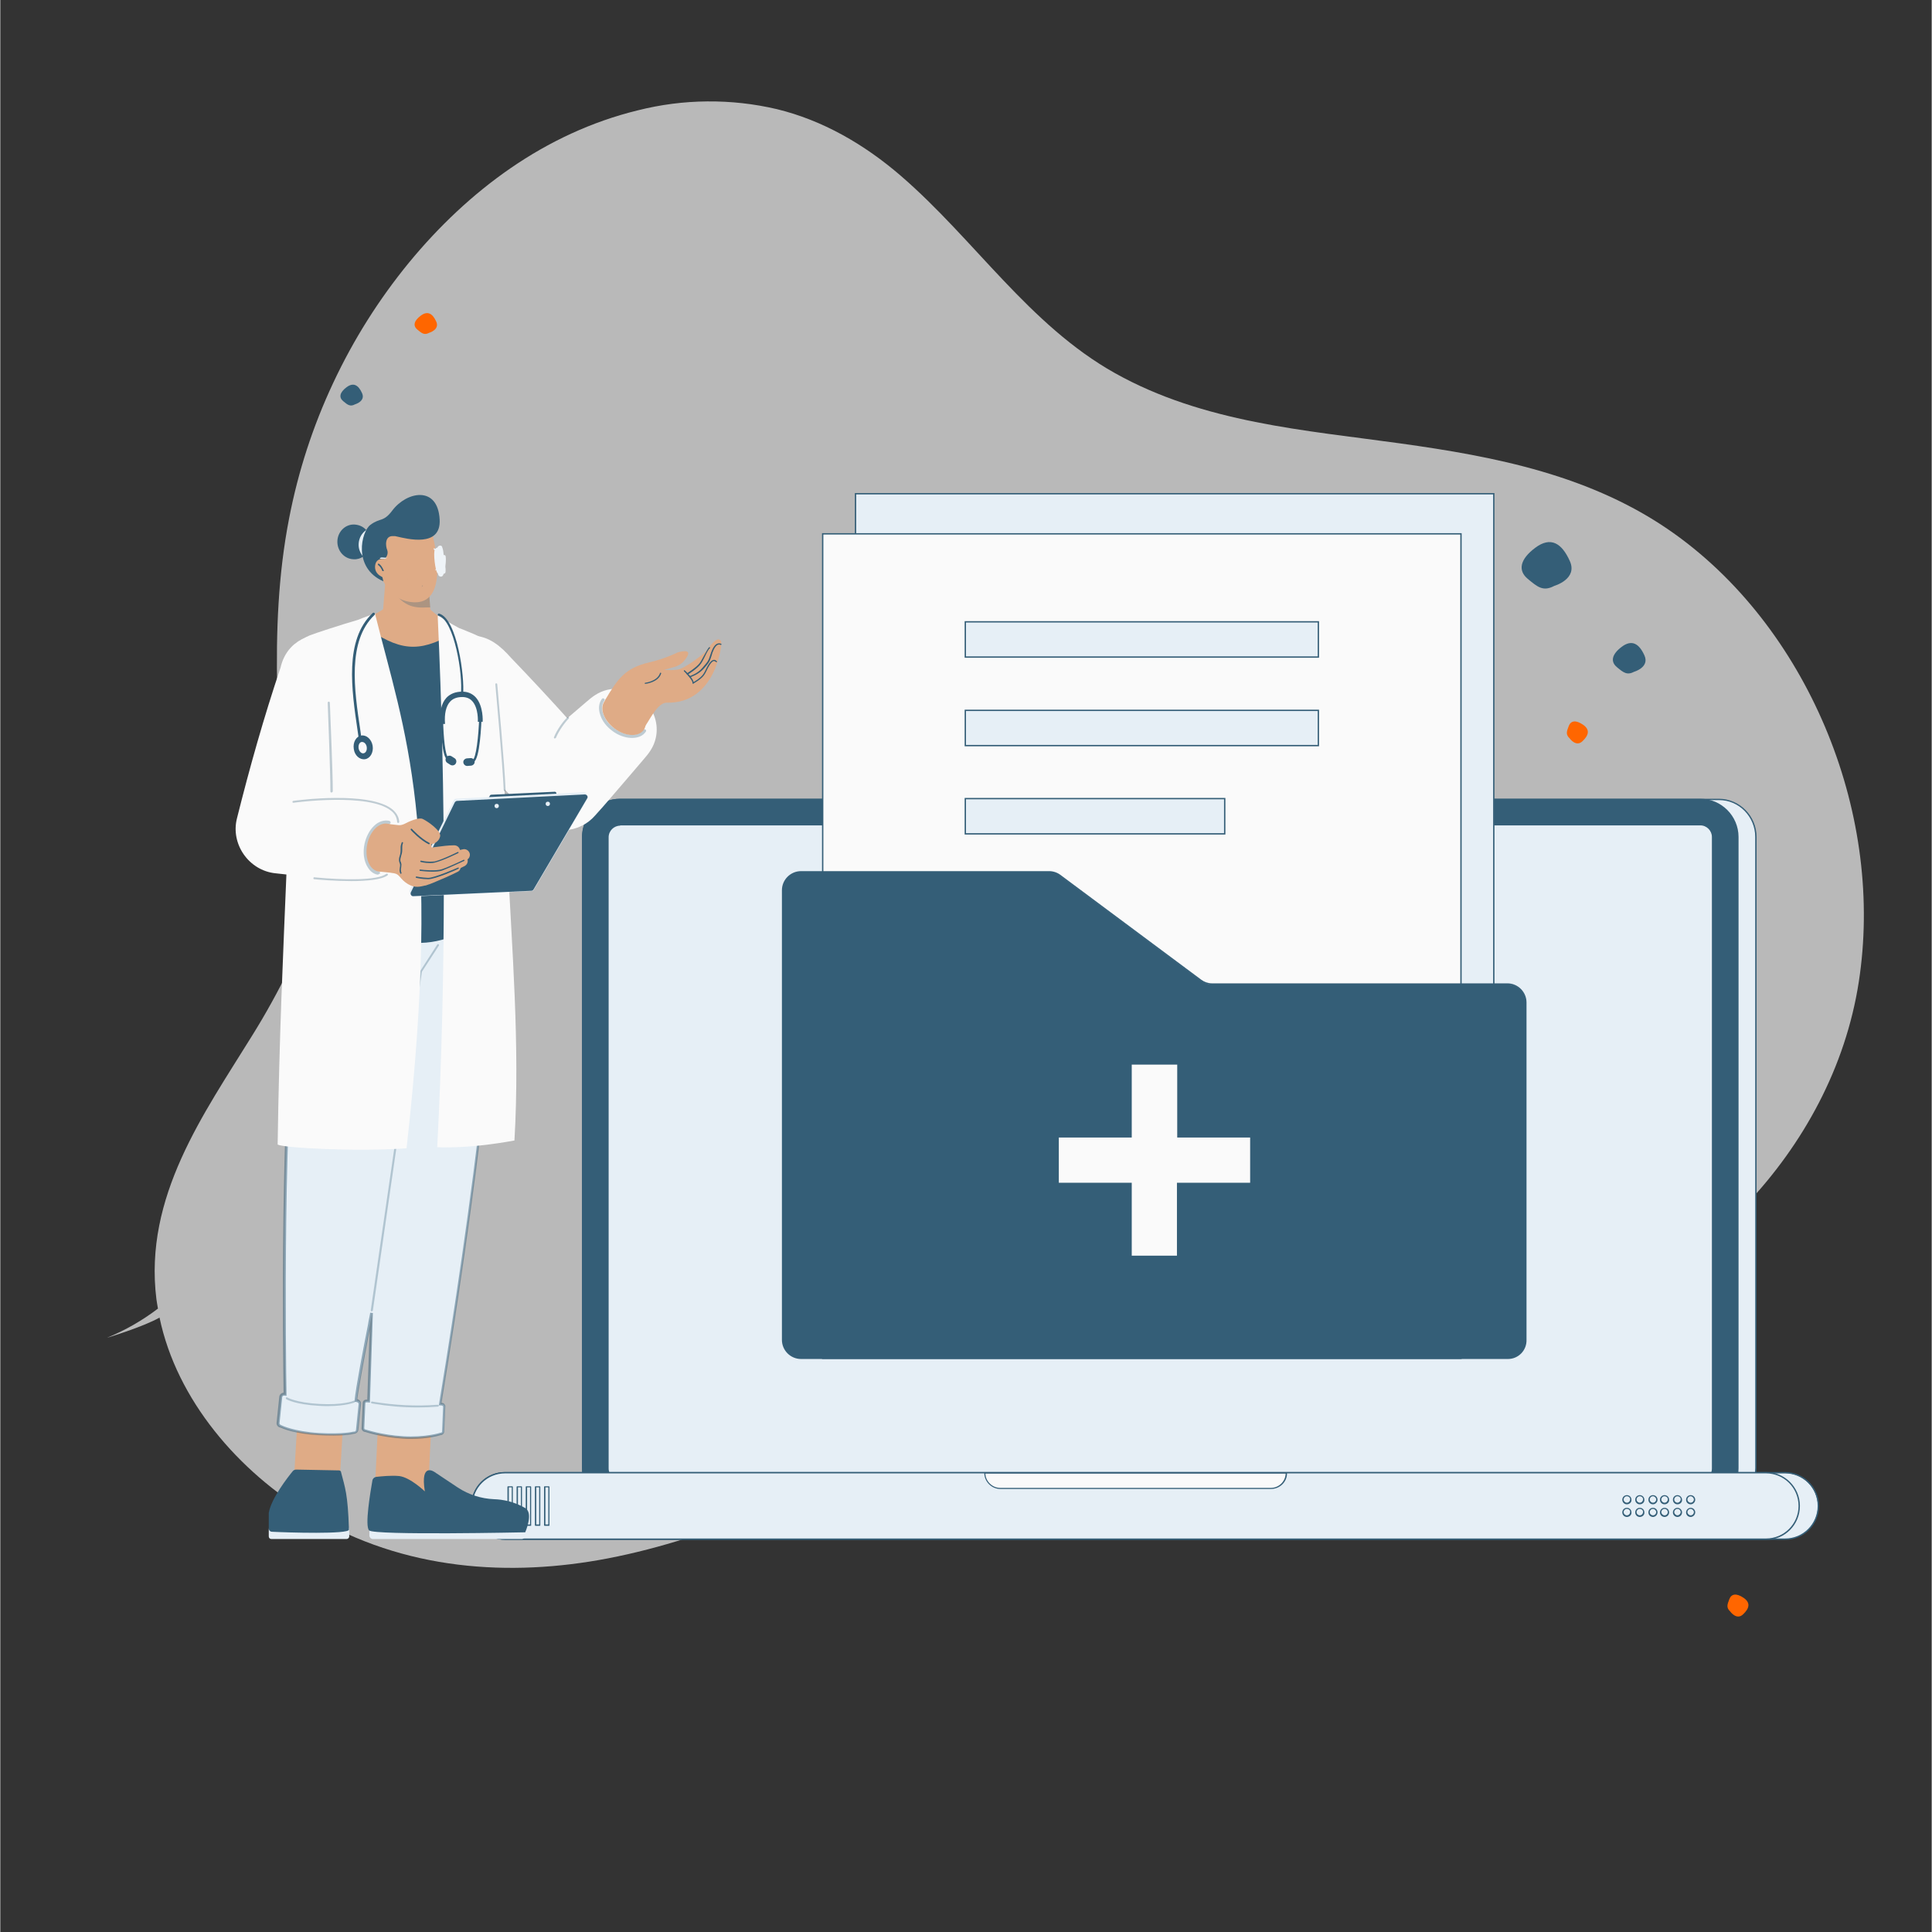 <?xml version="1.0" encoding="UTF-8"?> <svg xmlns="http://www.w3.org/2000/svg" xmlns:xlink="http://www.w3.org/1999/xlink" width="540" zoomAndPan="magnify" viewBox="0 0 404.88 405" height="540" preserveAspectRatio="xMidYMid meet" version="1.0"><rect x="0" y="0" width="404.88" height="405" fill="#333333" stroke="none"/><defs><filter x="0%" y="0%" width="100%" height="100%" id="b91e916b3b"><feColorMatrix values="0 0 0 0 1 0 0 0 0 1 0 0 0 0 1 0 0 0 1 0" color-interpolation-filters="sRGB"></feColorMatrix></filter><clipPath id="a227574678"><path d="M 0 0.059 L 404.762 0.059 L 404.762 404.938 L 0 404.938 Z M 0 0.059 " clip-rule="nonzero"></path></clipPath><mask id="01d3c1073c"><g filter="url(#b91e916b3b)"><rect x="-40.488" width="485.856" fill="#000000" y="-40.5" height="486" fill-opacity="0.66"></rect></g></mask><clipPath id="2114a8b960"><path d="M 22 21 L 391 21 L 391 329 L 22 329 Z M 22 21 " clip-rule="nonzero"></path></clipPath><clipPath id="2787f37fb1"><path d="M -63.199 186.57 L 203.699 -55.973 L 431.621 194.836 L 164.719 437.379 Z M -63.199 186.57 " clip-rule="nonzero"></path></clipPath><clipPath id="2e3e8aa4ee"><path d="M 203.586 -55.871 L -63.312 186.672 L 164.605 437.48 L 431.508 194.938 Z M 203.586 -55.871 " clip-rule="nonzero"></path></clipPath><clipPath id="5fed14c287"><rect x="0" width="405" y="0" height="405"></rect></clipPath><clipPath id="7d39d9c416"><path d="M 86.488 65.082 L 92 65.082 L 92 70.332 L 86.488 70.332 Z M 86.488 65.082 " clip-rule="nonzero"></path></clipPath><clipPath id="6ef22ddf41"><path d="M 328 151 L 333 151 L 333 156 L 328 156 Z M 328 151 " clip-rule="nonzero"></path></clipPath><clipPath id="1662525e0a"><path d="M 332.281 150.004 L 334.219 155.684 L 329.25 157.379 L 327.316 151.699 Z M 332.281 150.004 " clip-rule="nonzero"></path></clipPath><clipPath id="09b3aab7c6"><path d="M 332.281 150.004 L 334.219 155.684 L 329.25 157.379 L 327.316 151.699 Z M 332.281 150.004 " clip-rule="nonzero"></path></clipPath><clipPath id="27c7620a5f"><path d="M 338 134 L 345 134 L 345 141.488 L 338 141.488 Z M 338 134 " clip-rule="nonzero"></path></clipPath><clipPath id="1f61cdaa60"><path d="M 318.098 113 L 330 113 L 330 124 L 318.098 124 Z M 318.098 113 " clip-rule="nonzero"></path></clipPath><clipPath id="c098541e50"><path d="M 362 334 L 367 334 L 367 339 L 362 339 Z M 362 334 " clip-rule="nonzero"></path></clipPath><clipPath id="5dd3743839"><path d="M 365.945 333.043 L 367.883 338.719 L 362.918 340.414 L 360.98 334.738 Z M 365.945 333.043 " clip-rule="nonzero"></path></clipPath><clipPath id="8ed39cf88d"><path d="M 365.945 333.043 L 367.883 338.719 L 362.918 340.414 L 360.98 334.738 Z M 365.945 333.043 " clip-rule="nonzero"></path></clipPath><clipPath id="f1830940bd"><path d="M 71 80.082 L 76 80.082 L 76 85.332 L 71 85.332 Z M 71 80.082 " clip-rule="nonzero"></path></clipPath><clipPath id="0e5a63e797"><path d="M 98 308 L 381.531 308 L 381.531 322.906 L 98 322.906 Z M 98 308 " clip-rule="nonzero"></path></clipPath><clipPath id="1c13f847d1"><path d="M 98 308 L 378 308 L 378 322.906 L 98 322.906 Z M 98 308 " clip-rule="nonzero"></path></clipPath><mask id="28b3fd5592"><g filter="url(#b91e916b3b)"><rect x="-40.488" width="485.856" fill="#000000" y="-40.5" height="486" fill-opacity="0.3"></rect></g></mask><clipPath id="75b9027da9"><path d="M 1 1 L 10.691 1 L 10.691 6.703 L 1 6.703 Z M 1 1 " clip-rule="nonzero"></path></clipPath><clipPath id="214cc77fc4"><rect x="0" width="11" y="0" height="7"></rect></clipPath><mask id="61734f607b"><g filter="url(#b91e916b3b)"><rect x="-40.488" width="485.856" fill="#000000" y="-40.5" height="486" fill-opacity="0.3"></rect></g></mask><clipPath id="180ff71736"><path d="M 0.094 1 L 2 1 L 2 6 L 0.094 6 Z M 0.094 1 " clip-rule="nonzero"></path></clipPath><clipPath id="5edeede43e"><rect x="0" width="3" y="0" height="7"></rect></clipPath><mask id="11c0cb41e3"><g filter="url(#b91e916b3b)"><rect x="-40.488" width="485.856" fill="#000000" y="-40.5" height="486" fill-opacity="0.3"></rect></g></mask><clipPath id="3ecbfb54ba"><path d="M 1 1 L 5 1 L 5 3.863 L 1 3.863 Z M 1 1 " clip-rule="nonzero"></path></clipPath><clipPath id="ce1b81de8c"><rect x="0" width="6" y="0" height="4"></rect></clipPath><mask id="240fef733d"><g filter="url(#b91e916b3b)"><rect x="-40.488" width="485.856" fill="#000000" y="-40.5" height="486" fill-opacity="0.3"></rect></g></mask><clipPath id="39c451a41b"><path d="M 0.617 1 L 3 1 L 3 6.906 L 0.617 6.906 Z M 0.617 1 " clip-rule="nonzero"></path></clipPath><clipPath id="18b13a2184"><rect x="0" width="4" y="0" height="7"></rect></clipPath><clipPath id="76d2aa4fff"><path d="M 56 320 L 74 320 L 74 322.906 L 56 322.906 Z M 56 320 " clip-rule="nonzero"></path></clipPath><mask id="7ba2bd2c14"><g filter="url(#b91e916b3b)"><rect x="-40.488" width="485.856" fill="#000000" y="-40.5" height="486" fill-opacity="0.5"></rect></g></mask><clipPath id="8aab0ef1f0"><path d="M 0.582 1 L 47.848 1 L 47.848 122 L 0.582 122 Z M 0.582 1 " clip-rule="nonzero"></path></clipPath><clipPath id="27c37ac272"><rect x="0" width="48" y="0" height="123"></rect></clipPath><clipPath id="cc3c79a073"><path d="M 77 320 L 111 320 L 111 322.906 L 77 322.906 Z M 77 320 " clip-rule="nonzero"></path></clipPath><mask id="b316e0231d"><g filter="url(#b91e916b3b)"><rect x="-40.488" width="485.856" fill="#000000" y="-40.5" height="486" fill-opacity="0.3"></rect></g></mask><clipPath id="4965f7347f"><path d="M 0.496 0.52 L 15 0.52 L 15 78 L 0.496 78 Z M 0.496 0.52 " clip-rule="nonzero"></path></clipPath><clipPath id="064b78e348"><rect x="0" width="16" y="0" height="79"></rect></clipPath><mask id="8be9cf51dc"><g filter="url(#b91e916b3b)"><rect x="-40.488" width="485.856" fill="#000000" y="-40.5" height="486" fill-opacity="0.3"></rect></g></mask><clipPath id="5cf7fa8704"><path d="M 0.262 0.773 L 15.859 0.773 L 15.859 3 L 0.262 3 Z M 0.262 0.773 " clip-rule="nonzero"></path></clipPath><clipPath id="2a241235f2"><rect x="0" width="16" y="0" height="4"></rect></clipPath><mask id="73327e1e33"><g filter="url(#b91e916b3b)"><rect x="-40.488" width="485.856" fill="#000000" y="-40.5" height="486" fill-opacity="0.3"></rect></g></mask><clipPath id="0e257b139c"><path d="M 0.496 0.254 L 15 0.254 L 15 2.172 L 0.496 2.172 Z M 0.496 0.254 " clip-rule="nonzero"></path></clipPath><clipPath id="c587209a0f"><rect x="0" width="16" y="0" height="3"></rect></clipPath><mask id="c6b386057f"><g filter="url(#b91e916b3b)"><rect x="-40.488" width="485.856" fill="#000000" y="-40.5" height="486" fill-opacity="0.3"></rect></g></mask><clipPath id="f8d5f19d5c"><path d="M 0.484 0.176 L 10.801 0.176 L 10.801 9 L 0.484 9 Z M 0.484 0.176 " clip-rule="nonzero"></path></clipPath><clipPath id="d9c5f01d98"><rect x="0" width="11" y="0" height="10"></rect></clipPath><mask id="c2b267d289"><g filter="url(#b91e916b3b)"><rect x="-40.488" width="485.856" fill="#000000" y="-40.5" height="486" fill-opacity="0.3"></rect></g></mask><clipPath id="71fb8af9d0"><path d="M 0.41 1 L 3 1 L 3 24 L 0.41 24 Z M 0.41 1 " clip-rule="nonzero"></path></clipPath><clipPath id="949a835c14"><rect x="0" width="4" y="0" height="25"></rect></clipPath><mask id="89bc8aca56"><g filter="url(#b91e916b3b)"><rect x="-40.488" width="485.856" fill="#000000" y="-40.5" height="486" fill-opacity="0.3"></rect></g></mask><clipPath id="2966ecadab"><path d="M 1 1 L 7 1 L 7 12.605 L 1 12.605 Z M 1 1 " clip-rule="nonzero"></path></clipPath><clipPath id="b4e86dc899"><rect x="0" width="8" y="0" height="13"></rect></clipPath><mask id="e88e0cda40"><g filter="url(#b91e916b3b)"><rect x="-40.488" width="485.856" fill="#000000" y="-40.5" height="486" fill-opacity="0.3"></rect></g></mask><clipPath id="e6d83f948a"><path d="M 0.379 1 L 2 1 L 2 20.57 L 0.379 20.57 Z M 0.379 1 " clip-rule="nonzero"></path></clipPath><clipPath id="3797682c57"><rect x="0" width="3" y="0" height="21"></rect></clipPath><mask id="1eb99ab038"><g filter="url(#b91e916b3b)"><rect x="-40.488" width="485.856" fill="#000000" y="-40.5" height="486" fill-opacity="0.3"></rect></g></mask><clipPath id="af5b007df1"><path d="M 0.184 0.051 L 22.977 0.051 L 22.977 5.809 L 0.184 5.809 Z M 0.184 0.051 " clip-rule="nonzero"></path></clipPath><clipPath id="0ae0629993"><rect x="0" width="23" y="0" height="6"></rect></clipPath><mask id="30fce77905"><g filter="url(#b91e916b3b)"><rect x="-40.488" width="485.856" fill="#000000" y="-40.5" height="486" fill-opacity="0.3"></rect></g></mask><clipPath id="0d59e5cdc3"><path d="M 0.02 1 L 16.574 1 L 16.574 3 L 0.02 3 Z M 0.02 1 " clip-rule="nonzero"></path></clipPath><clipPath id="e25e08f3c4"><rect x="0" width="17" y="0" height="4"></rect></clipPath><mask id="14b09b2923"><g filter="url(#b91e916b3b)"><rect x="-40.488" width="485.856" fill="#000000" y="-40.5" height="486" fill-opacity="0.3"></rect></g></mask><clipPath id="815228d540"><path d="M 1 0.016 L 4.484 0.016 L 4.484 5 L 1 5 Z M 1 0.016 " clip-rule="nonzero"></path></clipPath><clipPath id="dd7fbc6d62"><rect x="0" width="5" y="0" height="6"></rect></clipPath><clipPath id="3529559e70"><path d="M 81.066 114.191 L 91.289 114.191 L 91.289 123.984 L 81.066 123.984 Z M 81.066 114.191 " clip-rule="nonzero"></path></clipPath><clipPath id="61f23158a4"><path d="M 87.125 116.277 C 87.426 117.625 86.973 116.352 86.523 116.125 C 86.074 115.977 85.25 116.051 84.801 116.426 C 84.199 116.949 83.676 118.898 83.676 119.723 C 83.676 120.324 83.75 120.773 84.125 121.074 C 84.648 121.523 86.074 121.898 86.598 121.523 C 87.273 121.074 87.273 118.148 87.348 118.148 C 87.348 118.148 86.301 121.598 86.598 122.348 C 86.75 122.723 87.348 123.098 87.574 123.023 C 87.949 122.875 88.324 121 88.023 120.473 C 87.801 120.023 86.75 119.648 86.449 119.875 C 86 120.098 85.926 122.797 86.223 122.949 C 86.449 123.023 87.125 122.348 87.273 121.898 C 87.574 121.375 87.723 120.324 87.426 119.875 C 87.199 119.426 85.926 118.898 85.477 119.051 C 85.25 119.125 85.176 119.574 85.023 119.949 C 84.949 120.551 84.727 121.824 85.023 122.348 C 85.324 122.797 86.301 123.324 86.75 123.172 C 87.348 122.875 87.875 120.324 87.5 119.5 C 87.199 118.75 85.625 117.926 85.176 118.074 C 84.801 118.227 84.875 119.199 84.801 119.801 C 84.727 120.324 84.426 121.148 84.727 121.449 C 85.023 121.676 86.375 121.523 86.75 121.074 C 87.348 120.551 87.574 118.523 87.199 117.773 C 86.824 117.102 85.176 116.352 84.801 116.574 C 84.426 116.801 84.727 118.977 84.801 118.977 C 84.875 118.977 85.477 117.699 85.25 117.324 C 85.023 116.949 83.898 116.574 83.602 116.801 C 83.148 117.176 83.227 119.426 83.602 120.023 C 83.898 120.473 84.949 120.926 85.25 120.699 C 85.699 120.398 85.699 118.301 85.324 117.699 C 85.023 117.25 84.051 116.875 83.75 117.102 C 83.449 117.25 83.375 118.75 83.602 118.898 C 83.75 119.051 84.273 118.75 84.426 118.449 C 84.727 118 84.727 116.574 84.426 116.277 C 84.273 116.051 83.898 115.977 83.676 116.125 C 83.301 116.352 82.926 117.699 83 118.375 C 83.074 118.898 83.449 119.574 83.824 119.801 C 84.199 120.023 84.875 120.023 85.176 119.801 C 85.551 119.574 85.848 118.602 85.773 118 C 85.699 117.398 84.574 116.574 84.727 116.352 C 84.875 116.199 86.301 116.727 86.973 117.176 C 87.648 117.773 88.699 119.574 88.547 119.648 C 88.398 119.801 85.176 116.051 84.199 115.75 C 83.824 115.602 83.602 115.602 83.375 115.75 C 82.852 116.199 82.625 119.273 82.102 119.574 C 81.949 119.648 81.574 119.574 81.426 119.426 C 81.199 118.898 82.699 115.074 83.148 114.926 C 83.301 114.926 83.602 115.227 83.602 115.449 C 83.676 115.977 82.25 118.227 82.027 118.148 C 81.875 118.148 81.727 117.25 81.875 116.801 C 82.027 116.352 82.477 115.75 83.074 115.527 C 83.898 115.152 86.301 115.375 86.449 115.676 C 86.523 115.824 86.375 116.199 86.148 116.277 C 85.848 116.426 85.102 116.125 84.648 115.824 C 84.125 115.527 83.148 114.477 83.227 114.324 C 83.301 114.25 85.324 115.152 85.551 115.527 C 85.625 115.75 85.551 116.125 85.324 116.277 C 84.949 116.5 83.523 115.449 82.926 115.676 C 82.324 115.902 81.801 117.551 81.574 117.551 C 81.426 117.477 81.199 116.949 81.277 116.652 C 81.426 116.051 82.699 114.852 83.523 114.477 C 84.352 114.176 85.477 114.176 86.074 114.477 C 86.676 114.777 87.348 115.75 87.199 115.977 C 87.051 116.199 84.801 115.75 84.801 115.527 C 84.727 115.449 85.477 115.074 85.926 115.074 C 86.676 115.152 88.098 115.676 88.699 116.199 C 89.148 116.652 89.375 117.25 89.523 117.926 C 89.598 118.602 89.223 120.176 89.223 120.176 C 89.148 120.176 89.523 117.25 89.223 117.023 C 88.922 116.875 87.875 117.773 87.949 117.852 C 87.949 117.852 88.473 117.773 88.699 117.551 C 89.074 117.102 89.148 114.852 89.297 114.852 C 89.598 114.852 90.125 117.699 90.047 118.676 C 90.047 119.352 89.672 120.324 89.523 120.324 C 89.375 120.25 89.297 116.051 89.75 115.602 C 89.973 115.449 90.348 115.449 90.5 115.602 C 90.949 116.125 90.5 120.773 90.199 120.773 C 89.973 120.848 89.449 116.801 89.148 116.801 C 88.922 116.875 89.074 120.25 88.625 120.699 C 88.473 120.926 88.023 120.926 87.875 120.773 C 87.348 120.324 89 114.402 88.922 114.324 C 88.848 114.324 88.398 120.625 87.348 121.223 C 86.75 121.598 85.324 120.324 84.949 120.473 C 84.727 120.625 84.648 121 84.727 121.301 C 84.801 121.523 85.023 121.898 85.324 121.973 C 85.773 121.973 86.523 121.074 87.199 120.25 C 88.176 118.977 89.672 114.176 90.199 114.25 C 90.648 114.324 90.949 119.426 90.422 119.949 C 90.273 120.098 89.824 120.098 89.672 119.949 C 89.223 119.426 90.273 114.477 90.5 114.477 C 90.723 114.477 91.473 119.875 91.023 120.473 C 90.797 120.625 90.422 120.699 90.273 120.551 C 89.824 120.098 89.75 116.051 90.199 115.527 C 90.348 115.301 90.723 115.301 90.875 115.375 C 91.098 115.527 91.098 116.426 91.098 117.102 C 91.172 118 91.398 119.949 91.023 120.324 C 90.875 120.551 90.5 120.625 90.348 120.473 C 89.824 120.098 89.523 115.375 89.973 114.852 C 90.125 114.625 90.648 114.699 90.648 114.777 C 90.648 114.777 89.973 115 89.973 115 C 89.973 115 90.5 114.625 90.648 114.699 C 91.023 114.852 91.023 116.5 91.098 117.398 C 91.172 118.375 91.324 119.949 91.023 120.324 C 90.875 120.551 90.574 120.699 90.422 120.551 C 89.973 120.25 89.824 115.676 90.199 115.527 C 90.422 115.449 90.949 115.824 91.098 116.277 C 91.473 117.102 90.875 120.773 90.648 120.848 C 90.422 120.848 89.449 115.449 89.898 114.777 C 90.047 114.551 90.422 114.402 90.574 114.551 C 91.023 114.852 90.875 119.723 90.422 120.098 C 90.199 120.25 89.824 120.176 89.672 119.949 C 89.223 119.352 89.672 114.324 89.898 114.25 C 90.047 114.25 90.422 114.926 90.422 115.449 C 90.422 116.277 89.598 117.625 88.922 118.75 C 88.023 120.098 86.223 122.574 85.324 122.797 C 84.875 122.875 84.426 122.648 84.199 122.348 C 83.824 121.898 83.676 120.625 84.051 120.176 C 84.426 119.723 86 119.723 86.523 119.949 C 86.973 120.176 87.426 121.074 87.348 121.223 C 87.273 121.375 86.824 121.375 86.75 121.223 C 86.449 121 86.523 119.949 86.676 119.125 C 86.898 117.773 88.398 114.324 88.773 114.402 C 89.148 114.477 89.148 120.398 88.547 120.926 C 88.398 121.074 88.023 121.074 87.875 120.848 C 87.5 120.473 88.098 116.727 88.547 116.426 C 88.773 116.352 89.148 116.574 89.375 116.801 C 89.898 117.398 90.723 120.324 90.422 120.625 C 90.273 120.773 89.898 120.699 89.75 120.473 C 89.297 119.949 89.297 116.277 89.75 115.676 C 89.898 115.449 90.273 115.375 90.422 115.449 C 90.875 115.824 90.125 120.848 89.898 120.848 C 89.672 120.848 89 117.25 89.148 116.352 C 89.223 115.902 89.598 115.449 89.672 115.449 C 89.75 115.527 89.297 118.375 88.773 118.75 C 88.473 118.977 87.949 118.898 87.648 118.676 C 87.348 118.523 87.125 118 87.199 117.625 C 87.273 117.176 88.176 116.426 88.699 116.352 C 89.074 116.277 89.75 116.352 89.898 116.652 C 90.273 117.25 89.449 120.176 89.223 120.176 C 88.922 120.176 89 117.773 88.398 117.023 C 87.723 116.277 85.25 115.977 85.25 115.676 C 85.324 115.527 86.75 115.527 86.75 115.449 C 86.75 115.301 84.875 114.852 84.051 115.074 C 83.148 115.449 82.25 117.398 81.727 117.477 C 81.5 117.477 81.199 117.324 81.125 117.176 C 81.051 116.727 81.875 115 82.477 114.852 C 83.074 114.625 84.801 116.125 84.875 115.977 C 84.949 115.902 83.375 114.551 83.449 114.477 C 83.602 114.25 86.523 115.375 86.449 115.676 C 86.449 115.977 84.199 115.676 83.449 116.125 C 82.777 116.574 82.102 118.227 82.027 118.148 C 81.875 118.074 82.777 115.074 83.148 114.926 C 83.301 114.926 83.602 115.152 83.676 115.375 C 83.824 115.977 82.699 119.125 82.176 119.5 C 81.949 119.648 81.574 119.574 81.426 119.426 C 81.125 118.977 82.102 115.676 82.926 115.152 C 83.602 114.777 84.648 114.926 85.477 115.375 C 86.598 115.977 88.848 119.426 88.699 119.5 C 88.625 119.648 85.176 116.199 85.102 116.277 C 85.023 116.277 86.375 117.324 86.523 117.926 C 86.676 118.676 86.223 119.949 85.699 120.324 C 85.25 120.699 84.199 120.773 83.602 120.473 C 83 120.25 82.402 119.574 82.25 118.898 C 82.027 118 82.402 116.277 82.926 115.75 C 83.375 115.375 84.199 115.227 84.574 115.449 C 85.023 115.602 85.398 116.352 85.477 116.949 C 85.625 117.625 85.25 118.824 84.949 119.352 C 84.648 119.648 84.273 119.875 83.898 119.875 C 83.523 119.875 83 119.5 82.852 119.051 C 82.625 118.449 82.777 116.801 83.227 116.426 C 83.676 116.125 84.875 116.5 85.477 116.875 C 86 117.176 86.449 117.773 86.598 118.449 C 86.676 119.273 86.301 121.074 85.699 121.375 C 85.102 121.676 83.301 120.848 82.777 120.098 C 82.324 119.352 82.477 117.398 82.852 116.727 C 83.148 116.352 83.676 116.125 84.125 116.051 C 84.648 116.051 85.625 116.426 85.926 116.949 C 86.223 117.398 86.074 118.523 85.848 118.977 C 85.699 119.352 85.176 119.723 84.875 119.723 C 84.5 119.723 83.977 119.352 83.75 118.977 C 83.523 118.375 83.602 116.574 84.125 116.199 C 84.648 115.75 86.375 116.051 87.051 116.5 C 87.648 116.949 88.098 117.773 88.25 118.523 C 88.324 119.273 88.098 120.473 87.723 121.074 C 87.348 121.676 86.598 122.199 86 122.273 C 85.324 122.273 84.273 121.824 83.977 121.223 C 83.602 120.473 83.824 118.227 84.426 117.699 C 85.023 117.324 86.75 117.625 87.348 118.148 C 88.023 118.676 88.398 120.098 88.324 121 C 88.25 121.973 87.648 123.625 86.973 123.922 C 86.375 124.148 84.875 123.473 84.426 122.875 C 83.977 122.125 84.051 120.324 84.352 119.5 C 84.574 118.898 85.176 118.375 85.699 118.301 C 86.375 118.227 87.801 118.898 88.176 119.574 C 88.473 120.25 88.324 121.523 87.949 122.199 C 87.648 122.797 86.449 123.773 86.074 123.625 C 85.551 123.398 85.102 120.023 85.699 119.5 C 86.148 119.051 87.875 119.273 88.398 119.723 C 88.848 120.176 88.922 121.301 88.773 121.973 C 88.625 122.648 88.098 123.625 87.574 123.773 C 87.125 123.848 86.301 123.398 86 122.949 C 85.625 122.422 85.773 121.449 85.848 120.625 C 86 119.723 86.223 118.148 86.75 117.773 C 87.051 117.551 87.648 117.477 87.949 117.699 C 88.324 118.074 88.324 119.875 88.098 120.625 C 87.949 121.223 87.648 121.824 87.125 122.125 C 86.449 122.422 84.727 122.348 83.977 121.898 C 83.375 121.523 82.926 120.773 82.926 120.023 C 82.777 118.898 83.75 116.051 84.727 115.449 C 85.551 115.074 87.199 115.527 87.723 115.977 C 88.098 116.277 88.25 117.023 88.098 117.398 C 88.023 117.773 87.5 118.375 87.199 118.301 C 86.898 118.301 86.523 117.699 86.375 117.324 C 86.301 116.949 86.301 116.125 86.523 116.051 C 86.598 115.977 87.125 116.277 87.125 116.277 " clip-rule="nonzero"></path></clipPath><clipPath id="9ff9fc1d78"><path d="M 88.309 113.488 L 89.602 113.488 L 89.602 115.238 L 88.309 115.238 Z M 88.309 113.488 " clip-rule="nonzero"></path></clipPath><clipPath id="1344864330"><path d="M 89.598 115.152 C 88.773 115.449 88.25 114.625 88.324 114.25 C 88.398 113.953 89.598 113.5 89.598 113.5 " clip-rule="nonzero"></path></clipPath><clipPath id="a8a5134dbd"><path d="M 80.043 114.367 L 90.672 114.367 L 90.672 122.758 L 80.043 122.758 Z M 80.043 114.367 " clip-rule="nonzero"></path></clipPath><clipPath id="195c93b121"><path d="M 89.223 115.527 C 88.699 114.699 89.523 114.625 89.672 114.777 C 89.75 114.852 89.824 115.227 89.672 115.449 C 89.223 116.051 84.426 117.324 84.5 117.477 C 84.5 117.551 86.375 117.25 87.273 116.875 C 88.176 116.426 89.75 115.074 89.75 115 C 89.672 114.926 87.5 115.676 86.973 116.426 C 86.523 117.102 86.449 119.051 86.676 119.199 C 86.973 119.352 88.098 118.301 88.398 117.699 C 88.699 117.176 88.699 115.824 88.699 115.824 C 88.699 115.824 88.023 120.176 88.25 120.25 C 88.324 120.25 89.148 118.977 89 118.676 C 88.848 118.301 87.273 118.148 86.676 118.449 C 86.074 118.676 85.477 119.648 85.324 120.25 C 85.25 120.848 85.477 121.898 85.773 121.973 C 86.148 121.973 87.648 119.574 87.574 118.602 C 87.574 117.773 86.523 116.5 86 116.352 C 85.699 116.277 85.25 116.426 85.023 116.727 C 84.5 117.324 84.125 119.801 84.5 120.699 C 84.727 121.301 85.477 122.051 85.848 121.973 C 86.375 121.824 87.051 118.75 86.676 118.148 C 86.449 117.852 85.848 117.773 85.477 117.926 C 84.949 118.074 84.5 119.801 84.125 119.723 C 83.824 119.648 83.824 117.852 83.301 117.551 C 82.777 117.25 81.125 118 81.051 117.926 C 81.051 117.773 84.801 116.277 84.801 116.277 C 84.801 116.352 83 117.551 82.102 117.699 C 81.426 117.852 80.152 117.625 80.078 117.477 C 80.078 117.176 84.051 115.902 84.051 115.977 C 84.051 115.977 81.277 117.102 81.277 117.324 C 81.352 117.477 83.824 116.652 84.199 116.949 C 84.352 117.023 84.352 117.625 84.273 117.625 C 84.273 117.625 84.125 116.875 84.125 116.875 C 84.125 116.949 84.352 117.477 84.199 117.625 C 83.977 117.926 81.5 117.852 81.426 117.551 C 81.352 117.25 82.625 116.199 83.074 116.125 C 83.375 116.125 83.824 116.352 83.824 116.5 C 83.824 116.652 83.227 116.875 82.852 117.023 C 82.176 117.324 80.078 117.699 80.078 117.625 C 80.078 117.551 84.125 116.051 84.199 116.277 C 84.273 116.426 83.148 117.551 82.625 117.699 C 82.25 117.773 81.5 117.551 81.5 117.398 C 81.5 117.25 83.301 116.574 83.75 116.875 C 84.273 117.176 84.352 119.723 84.273 119.723 C 84.199 119.723 83.824 119.273 83.898 118.977 C 83.898 118.523 84.5 117.551 85.023 117.324 C 85.551 117.102 86.75 117.176 87.199 117.625 C 87.648 118.074 87.723 119.352 87.5 120.098 C 87.273 121 86.301 122.648 85.625 122.723 C 85.023 122.797 84.051 121.824 83.75 121 C 83.375 119.949 83.676 117.176 84.352 116.352 C 84.801 115.75 85.773 115.527 86.375 115.676 C 87.051 115.902 87.949 117.25 88.25 118.148 C 88.473 118.824 88.398 119.648 88.098 120.324 C 87.723 121.223 86.676 122.723 86.074 122.723 C 85.551 122.723 84.727 121.75 84.574 121.148 C 84.426 120.398 85.102 119.051 85.625 118.449 C 86 117.852 86.598 117.324 87.273 117.25 C 87.949 117.176 89.523 117.926 89.75 118.523 C 89.973 119.051 89.297 120.25 88.848 120.551 C 88.473 120.773 87.801 120.848 87.574 120.625 C 87.051 120.023 87.574 115.602 88.176 115.152 C 88.473 114.926 89.148 115.227 89.375 115.527 C 89.672 115.902 89.672 116.949 89.375 117.625 C 88.922 118.449 86.824 120.176 86.301 119.875 C 85.773 119.648 85.848 116.949 86.375 116.051 C 86.824 115.227 88.25 114.551 89.074 114.402 C 89.598 114.324 90.574 114.551 90.648 114.852 C 90.723 115.375 88.398 117.102 87.273 117.625 C 86.301 118.074 84.727 118.449 84.352 118.227 C 84.125 118.074 83.977 117.773 84.051 117.477 C 84.352 116.801 88.023 114.852 88.922 114.926 C 89.297 114.926 89.672 115.301 89.672 115.449 C 89.672 115.527 88.773 115.676 88.699 115.527 C 88.547 115.375 88.625 114.926 88.773 114.852 C 88.922 114.699 89.523 114.852 89.598 115 C 89.598 115.074 89.223 115.527 89.223 115.527 " clip-rule="nonzero"></path></clipPath><clipPath id="cbcd6068c4"><path d="M 90.941 114.352 L 93.43 114.352 L 93.43 120.895 L 90.941 120.895 Z M 90.941 114.352 " clip-rule="nonzero"></path></clipPath><clipPath id="b697cac12e"><path d="M 92.297 117.477 C 92.074 118.449 91.699 118.375 91.547 118.227 C 91.172 117.773 91.398 114.926 91.773 114.551 C 91.996 114.402 92.371 114.402 92.523 114.551 C 93.121 115.074 93.199 120.176 92.672 120.625 C 92.523 120.773 92.148 120.773 91.996 120.625 C 91.621 120.176 92.523 116.199 92.746 116.199 C 92.973 116.199 93.57 119.723 93.273 120.098 C 93.121 120.324 92.746 120.324 92.598 120.25 C 92.148 119.949 91.773 118.227 91.621 117.324 C 91.473 116.426 91.621 114.699 91.699 114.699 C 91.848 114.699 92.824 119.426 92.371 120.023 C 92.297 120.25 91.922 120.324 91.699 120.176 C 91.172 119.875 90.723 115.75 91.098 115.227 C 91.246 115 91.699 115 91.848 115.152 C 92.297 115.449 92.449 117.477 92.371 118.449 C 92.371 119.199 91.996 120.324 91.848 120.324 C 91.547 120.324 90.949 115.449 91.324 114.926 C 91.473 114.777 91.773 114.777 91.996 114.852 C 92.523 115.227 93.199 118.148 93.199 119.125 C 93.121 119.648 92.824 120.398 92.672 120.324 C 92.449 120.324 92.148 116.949 92.523 116.5 C 92.672 116.352 93.121 116.277 93.273 116.426 C 93.648 116.875 93.199 120.398 92.672 120.773 C 92.523 120.926 92.148 120.926 91.922 120.699 C 91.398 120.098 91.324 115.152 91.773 114.551 C 91.996 114.324 92.371 114.324 92.523 114.477 C 92.898 114.777 92.672 117.023 92.371 117.625 C 92.148 117.926 91.621 118.301 91.547 118.227 C 91.398 118.148 91.473 117.324 91.621 117.25 C 91.773 117.176 92.297 117.477 92.297 117.477 " clip-rule="nonzero"></path></clipPath><clipPath id="7da789ffab"><path d="M 77.512 116.07 L 79.953 116.07 L 79.953 117.508 L 77.512 117.508 Z M 77.512 116.07 " clip-rule="nonzero"></path></clipPath><clipPath id="7a77ee320f"><path d="M 78.277 116.727 C 79.777 116.277 80 116.652 79.926 116.801 C 79.852 116.949 78.578 117.176 78.426 117.023 C 78.277 116.875 78.277 116.426 78.426 116.277 C 78.578 116.125 79.625 116.352 79.625 116.426 C 79.703 116.5 78.125 116.5 77.902 116.801 C 77.75 116.949 77.977 117.477 77.902 117.477 C 77.828 117.477 77.602 116.801 77.602 116.801 C 77.527 116.801 77.75 117.477 77.75 117.477 C 77.75 117.477 77.527 116.875 77.527 116.875 C 77.527 116.875 77.527 117.398 77.75 117.477 C 77.977 117.625 79.328 117.102 79.25 117.023 C 79.25 116.949 78.352 117.102 78.277 116.949 C 78.125 116.801 78.277 116.426 78.426 116.277 C 78.652 116.051 79.625 116.051 79.777 116.199 C 79.926 116.352 79.852 116.801 79.625 116.949 C 79.477 117.25 78.578 117.551 78.352 117.477 C 78.203 117.324 78.277 116.727 78.277 116.727 " clip-rule="nonzero"></path></clipPath><clipPath id="50179f560b"><path d="M 77.25 115.367 L 79.73 115.367 L 79.73 117.676 L 77.25 117.676 Z M 77.25 115.367 " clip-rule="nonzero"></path></clipPath><clipPath id="7d48847430"><path d="M 78.426 116.652 C 76.852 118.074 77.379 116.801 77.828 116.574 C 78.277 116.426 79.703 116.801 79.703 116.875 C 79.703 116.949 77.977 117.398 77.75 117.102 C 77.527 116.875 78.051 115.449 78.203 115.375 C 78.352 115.375 78.801 116.352 78.727 116.5 C 78.578 116.652 77.977 116.5 77.977 116.5 C 77.977 116.5 78.727 116.426 78.727 116.426 C 78.727 116.5 78.125 116.727 78.051 116.652 C 77.977 116.574 78.352 116.051 78.426 116.051 C 78.5 116.051 78.352 116.801 78.352 116.801 C 78.352 116.801 78.277 116.199 78.426 116.125 C 78.652 116.051 79.703 116.727 79.625 116.949 C 79.551 117.25 77.527 117.852 77.301 117.625 C 77.152 117.398 77.602 116.277 77.828 116.199 C 77.977 116.125 78.426 116.652 78.426 116.652 " clip-rule="nonzero"></path></clipPath></defs><g clip-path="url(#a227574678)"><g mask="url(#01d3c1073c)"><g transform="matrix(1, 0, 0, 1, 0, 0)"><g clip-path="url(#5fed14c287)"><g clip-path="url(#2114a8b960)"><g clip-path="url(#2787f37fb1)"><g clip-path="url(#2e3e8aa4ee)"><path fill="#ffffff" d="M 65.137 317.57 C 49.879 308.445 36.988 293.453 33.383 276.199 C 29.977 278.145 22.16 280.52 22.387 280.426 C 26.211 278.855 29.766 276.82 33.051 274.316 C 32.941 273.656 32.812 273 32.727 272.336 C 30.051 250.844 42.703 233.43 52.777 217.125 C 55.664 212.496 58.297 207.73 60.676 202.82 C 60.77 195.668 60.504 188.453 60.082 181.246 C 58.652 156.891 55.957 132.18 60.547 108.66 C 62.449 98.816 65.523 89.359 69.781 80.281 C 74.035 71.207 79.336 62.789 85.688 55.031 C 98.047 40.035 114.16 27.887 133.652 23.129 C 138.422 21.926 143.27 21.301 148.191 21.258 C 153.113 21.215 157.969 21.75 162.762 22.871 C 172.348 25.191 181.109 30.234 188.809 36.883 C 204.242 50.211 215.66 68.125 233.637 78.203 C 252.266 88.648 273.59 90.176 293.535 92.961 C 313.199 95.703 333.777 99.578 351.027 111.953 C 365.594 122.395 376.48 137.465 383.109 153.805 C 389.941 170.641 392.219 188.816 389.598 205.797 C 386.824 223.777 377.945 239.852 366.027 252.473 C 353.816 265.402 338.094 274.945 320.992 280.676 C 311.949 283.699 302.684 285.695 293.195 286.66 C 281.289 287.891 269.168 287.852 257.129 288.254 C 245.223 288.648 233.41 289.598 222.047 292.367 C 211.094 295.039 200.668 299.086 190.445 303.453 C 169.91 312.219 149.84 322.352 127.387 326.676 C 106.973 330.605 84.719 329.285 65.137 317.57 Z M 65.137 317.57 " fill-opacity="1" fill-rule="nonzero"></path></g></g></g></g></g></g></g><g clip-path="url(#7d39d9c416)"><path fill="#ff6600" d="M 89.93 69.754 C 89.93 69.754 92.148 69.113 91.391 67.422 C 90.629 65.73 89.594 65.086 88.141 66.172 C 86.684 67.254 86.488 68.309 87.426 69.09 C 88.363 69.871 88.887 70.309 89.93 69.754 " fill-opacity="1" fill-rule="nonzero"></path></g><g clip-path="url(#6ef22ddf41)"><g clip-path="url(#1662525e0a)"><g clip-path="url(#09b3aab7c6)"><path fill="#ff6600" d="M 328.973 154.77 C 328.973 154.77 330.293 156.664 331.648 155.398 C 333.004 154.133 333.285 152.945 331.785 151.918 C 330.289 150.891 329.23 151.047 328.793 152.188 C 328.355 153.328 328.113 153.961 328.973 154.77 " fill-opacity="1" fill-rule="nonzero"></path></g></g></g><g clip-path="url(#27c7620a5f)"><path fill="#345e77" d="M 342.531 140.809 C 342.531 140.809 345.77 139.875 344.664 137.406 C 343.555 134.938 342.043 133.992 339.918 135.574 C 337.793 137.16 337.508 138.703 338.879 139.844 C 340.246 140.984 341.008 141.617 342.531 140.809 " fill-opacity="1" fill-rule="nonzero"></path></g><g clip-path="url(#1f61cdaa60)"><path fill="#345e77" d="M 325.766 122.816 C 325.766 122.816 330.715 121.391 329.023 117.621 C 327.332 113.848 325.02 112.406 321.777 114.824 C 318.535 117.246 318.102 119.598 320.191 121.34 C 322.281 123.082 323.445 124.051 325.766 122.816 " fill-opacity="1" fill-rule="nonzero"></path></g><g clip-path="url(#c098541e50)"><g clip-path="url(#5dd3743839)"><g clip-path="url(#8ed39cf88d)"><path fill="#ff6600" d="M 362.637 337.805 C 362.637 337.805 363.957 339.699 365.312 338.434 C 366.668 337.172 366.949 335.98 365.449 334.953 C 363.953 333.93 362.895 334.086 362.457 335.223 C 362.02 336.363 361.777 337 362.637 337.805 " fill-opacity="1" fill-rule="nonzero"></path></g></g></g><g clip-path="url(#f1830940bd)"><path fill="#345e77" d="M 74.379 84.754 C 74.379 84.754 76.602 84.113 75.84 82.422 C 75.082 80.73 74.047 80.086 72.59 81.172 C 71.137 82.254 70.941 83.309 71.879 84.09 C 72.816 84.871 73.34 85.309 74.379 84.754 " fill-opacity="1" fill-rule="nonzero"></path></g><path fill="#e6eff6" d="M 129.84 167.609 C 125.832 167.609 122.562 170.711 122.168 174.66 C 122.168 174.941 122.109 175.168 122.109 175.449 L 122.109 307.785 C 122.109 312.129 125.551 315.625 129.84 315.625 L 360.27 315.625 C 364.555 315.625 367.996 312.129 367.996 307.785 L 367.996 175.449 C 367.996 171.105 364.555 167.609 360.27 167.609 Z M 129.84 167.609 " fill-opacity="1" fill-rule="nonzero"></path><path fill="#345e77" d="M 352.43 315.797 L 129.84 315.797 C 125.496 315.797 121.941 312.188 121.941 307.785 L 121.941 175.449 C 121.941 175.168 121.941 174.887 121.996 174.66 C 122.391 170.543 125.777 167.441 129.84 167.441 L 360.27 167.441 C 364.613 167.441 368.168 171.051 368.168 175.449 L 368.168 307.785 C 368.168 312.188 364.613 315.797 360.324 315.797 Z M 129.84 167.723 C 125.945 167.723 122.676 170.711 122.281 174.66 C 122.281 174.941 122.223 175.168 122.223 175.449 L 122.223 307.785 C 122.223 312.074 125.609 315.516 129.84 315.516 L 360.324 315.516 C 364.5 315.516 367.883 312.074 367.883 307.785 L 367.883 175.449 C 367.883 171.219 364.5 167.723 360.324 167.723 L 352.484 167.723 C 352.484 167.723 129.84 167.723 129.84 167.723 Z M 129.84 167.723 " fill-opacity="1" fill-rule="nonzero"></path><path fill="#345e77" d="M 356.379 167.609 L 129.949 167.609 C 125.609 167.609 122.109 171.105 122.109 175.449 L 122.109 307.785 C 122.109 312.129 125.609 315.625 129.949 315.625 L 356.379 315.625 C 360.723 315.625 364.219 312.129 364.219 307.785 L 364.219 175.449 C 364.273 171.105 360.723 167.609 356.379 167.609 Z M 356.379 167.609 " fill-opacity="1" fill-rule="nonzero"></path><path fill="#345e77" d="M 356.379 315.797 L 129.949 315.797 C 125.551 315.797 121.941 312.188 121.941 307.785 L 121.941 175.449 C 121.941 171.051 125.551 167.441 129.949 167.441 L 356.379 167.441 C 360.777 167.441 364.387 171.051 364.387 175.449 L 364.387 307.785 C 364.387 312.242 360.832 315.797 356.379 315.797 Z M 129.949 167.723 C 125.664 167.723 122.223 171.164 122.223 175.449 L 122.223 307.785 C 122.223 312.074 125.664 315.516 129.949 315.516 L 356.379 315.516 C 360.664 315.516 364.105 312.074 364.105 307.785 L 364.105 175.449 C 364.105 171.164 360.664 167.723 356.379 167.723 C 356.379 167.723 129.949 167.723 129.949 167.723 Z M 129.949 167.723 " fill-opacity="1" fill-rule="nonzero"></path><path fill="#e6eff6" d="M 358.914 175.449 L 358.914 307.785 C 358.914 309.195 357.789 310.324 356.379 310.324 L 129.949 310.324 C 128.539 310.324 127.414 309.195 127.414 307.785 L 127.414 175.449 C 127.414 174.039 128.539 172.91 129.949 172.91 L 356.379 172.91 C 357.789 172.91 358.914 174.039 358.914 175.449 Z M 358.914 175.449 " fill-opacity="1" fill-rule="nonzero"></path><path fill="#345e77" d="M 356.379 310.492 L 129.949 310.492 C 128.484 310.492 127.242 309.309 127.242 307.785 L 127.242 175.449 C 127.242 173.984 128.43 172.742 129.949 172.742 L 356.379 172.742 C 357.844 172.742 359.086 173.926 359.086 175.449 L 359.086 307.785 C 359.086 309.309 357.898 310.492 356.379 310.492 Z M 129.949 173.082 C 128.652 173.082 127.527 174.152 127.527 175.508 L 127.527 307.844 C 127.527 309.141 128.598 310.27 129.949 310.27 L 356.379 310.27 C 357.676 310.27 358.805 309.195 358.805 307.844 L 358.805 175.449 C 358.805 174.152 357.73 173.023 356.379 173.023 L 129.949 173.023 Z M 129.949 173.082 " fill-opacity="1" fill-rule="nonzero"></path><path fill="#345e77" d="M 259.297 168.172 L 227.031 168.172 C 224.379 168.172 222.238 170.316 222.238 172.969 C 222.238 175.621 224.379 177.762 227.031 177.762 L 259.297 177.762 C 261.949 177.762 264.094 175.621 264.094 172.969 C 264.094 170.316 261.949 168.172 259.297 168.172 Z M 259.297 168.172 " fill-opacity="1" fill-rule="nonzero"></path><path fill="#345e77" d="M 259.297 177.82 L 227.031 177.82 C 224.324 177.82 222.125 175.621 222.125 172.91 C 222.125 170.203 224.324 168.004 227.031 168.004 L 259.297 168.004 C 262.004 168.004 264.203 170.203 264.203 172.91 C 264.203 175.621 262.004 177.82 259.297 177.82 Z M 227.031 168.285 C 224.492 168.285 222.406 170.375 222.406 172.91 C 222.406 175.449 224.492 177.535 227.031 177.535 L 259.297 177.535 C 261.836 177.535 263.922 175.449 263.922 172.91 C 263.922 170.375 261.836 168.285 259.297 168.285 C 259.297 168.285 227.031 168.285 227.031 168.285 Z M 227.031 168.285 " fill-opacity="1" fill-rule="nonzero"></path><g clip-path="url(#0e5a63e797)"><path fill="#e6eff6" d="M 105.809 308.746 C 102.199 308.746 99.266 311.508 98.871 315.008 C 98.871 315.23 98.812 315.457 98.812 315.738 C 98.812 319.574 101.914 322.676 105.75 322.676 L 374.09 322.676 C 377.926 322.676 381.027 319.574 381.027 315.738 C 381.027 311.902 377.926 308.801 374.09 308.801 L 105.809 308.801 Z M 105.809 308.746 " fill-opacity="1" fill-rule="nonzero"></path><path fill="#345e77" d="M 374.145 322.789 L 105.809 322.789 C 101.914 322.789 98.699 319.633 98.699 315.684 C 98.699 315.457 98.699 315.23 98.758 314.949 C 99.094 311.34 102.141 308.574 105.809 308.574 L 374.145 308.574 C 378.039 308.574 381.254 311.734 381.254 315.684 C 381.254 319.633 378.094 322.789 374.145 322.789 Z M 105.809 308.859 C 102.312 308.859 99.379 311.508 99.039 315.008 C 99.039 315.23 98.984 315.457 98.984 315.684 C 98.984 319.461 102.027 322.508 105.809 322.508 L 374.145 322.508 C 377.926 322.508 380.973 319.461 380.973 315.684 C 380.973 311.902 377.926 308.859 374.145 308.859 Z M 105.809 308.859 " fill-opacity="1" fill-rule="nonzero"></path></g><g clip-path="url(#1c13f847d1)"><path fill="#e6eff6" d="M 370.199 308.746 L 105.809 308.746 C 101.973 308.746 98.871 311.848 98.871 315.684 C 98.871 319.52 101.973 322.621 105.809 322.621 L 370.141 322.621 C 373.977 322.621 377.078 319.52 377.078 315.684 C 377.137 311.848 374.035 308.746 370.199 308.746 Z M 370.199 308.746 " fill-opacity="1" fill-rule="nonzero"></path><path fill="#345e77" d="M 370.199 322.789 L 105.809 322.789 C 101.914 322.789 98.699 319.633 98.699 315.684 C 98.699 311.734 101.859 308.574 105.809 308.574 L 370.141 308.574 C 374.035 308.574 377.25 311.734 377.25 315.684 C 377.25 319.633 374.09 322.789 370.199 322.789 Z M 105.809 308.859 C 102.027 308.859 98.984 311.902 98.984 315.684 C 98.984 319.461 102.027 322.508 105.809 322.508 L 370.141 322.508 C 373.922 322.508 376.965 319.461 376.965 315.684 C 376.965 311.902 373.922 308.859 370.141 308.859 Z M 105.809 308.859 " fill-opacity="1" fill-rule="nonzero"></path></g><path fill="#fafafa" d="M 206.387 308.746 L 269.621 308.746 C 269.621 310.551 268.152 312.016 266.348 312.016 L 209.656 312.016 C 207.852 312.016 206.387 310.551 206.387 308.746 Z M 206.387 308.746 " fill-opacity="1" fill-rule="nonzero"></path><path fill="#345e77" d="M 266.348 312.129 L 209.656 312.129 C 207.797 312.129 206.273 310.605 206.273 308.746 C 206.273 308.688 206.328 308.633 206.387 308.633 L 269.621 308.633 C 269.676 308.633 269.734 308.688 269.734 308.746 C 269.789 310.605 268.266 312.129 266.348 312.129 Z M 206.5 308.914 C 206.555 310.551 207.965 311.902 209.602 311.902 L 266.348 311.902 C 268.039 311.902 269.395 310.551 269.449 308.914 Z M 206.5 308.914 " fill-opacity="1" fill-rule="nonzero"></path><path fill="#e6eff6" d="M 340.977 315.176 C 341.43 315.176 341.824 314.781 341.824 314.328 C 341.824 313.879 341.43 313.484 340.977 313.484 C 340.527 313.484 340.133 313.879 340.133 314.328 C 340.133 314.781 340.527 315.176 340.977 315.176 Z M 340.977 315.176 " fill-opacity="1" fill-rule="nonzero"></path><path fill="#345e77" d="M 340.977 315.344 C 340.414 315.344 340.02 314.895 340.02 314.387 C 340.02 313.82 340.469 313.426 340.977 313.426 C 341.543 313.426 341.938 313.879 341.938 314.387 C 341.992 314.895 341.543 315.344 340.977 315.344 Z M 340.977 313.652 C 340.582 313.652 340.301 313.992 340.301 314.328 C 340.301 314.723 340.641 315.008 340.977 315.008 C 341.371 315.008 341.656 314.668 341.656 314.328 C 341.711 313.992 341.371 313.652 340.977 313.652 Z M 340.977 313.652 " fill-opacity="1" fill-rule="nonzero"></path><path fill="#e6eff6" d="M 343.684 315.176 C 344.137 315.176 344.531 314.781 344.531 314.328 C 344.531 313.879 344.137 313.484 343.684 313.484 C 343.234 313.484 342.84 313.879 342.84 314.328 C 342.84 314.781 343.234 315.176 343.684 315.176 Z M 343.684 315.176 " fill-opacity="1" fill-rule="nonzero"></path><path fill="#345e77" d="M 343.684 315.344 C 343.121 315.344 342.727 314.895 342.727 314.387 C 342.727 313.82 343.176 313.426 343.684 313.426 C 344.25 313.426 344.645 313.879 344.645 314.387 C 344.699 314.895 344.25 315.344 343.684 315.344 Z M 343.684 313.652 C 343.289 313.652 343.008 313.992 343.008 314.328 C 343.008 314.723 343.348 315.008 343.684 315.008 C 344.078 315.008 344.363 314.668 344.363 314.328 C 344.418 313.992 344.078 313.652 343.684 313.652 Z M 343.684 313.652 " fill-opacity="1" fill-rule="nonzero"></path><path fill="#e6eff6" d="M 346.449 315.176 C 346.902 315.176 347.297 314.781 347.297 314.328 C 347.297 313.879 346.902 313.484 346.449 313.484 C 345.996 313.484 345.602 313.879 345.602 314.328 C 345.602 314.781 345.941 315.176 346.449 315.176 Z M 346.449 315.176 " fill-opacity="1" fill-rule="nonzero"></path><path fill="#345e77" d="M 346.449 315.344 C 345.887 315.344 345.492 314.895 345.492 314.387 C 345.492 313.82 345.941 313.426 346.449 313.426 C 347.012 313.426 347.406 313.879 347.406 314.387 C 347.406 314.895 346.957 315.344 346.449 315.344 Z M 346.449 313.652 C 346.055 313.652 345.773 313.992 345.773 314.328 C 345.773 314.723 346.109 315.008 346.449 315.008 C 346.844 315.008 347.125 314.668 347.125 314.328 C 347.125 313.992 346.789 313.652 346.449 313.652 Z M 346.449 313.652 " fill-opacity="1" fill-rule="nonzero"></path><path fill="#e6eff6" d="M 340.977 317.828 C 341.43 317.828 341.824 317.434 341.824 316.98 C 341.824 316.527 341.43 316.133 340.977 316.133 C 340.527 316.133 340.133 316.527 340.133 316.98 C 340.133 317.434 340.527 317.828 340.977 317.828 Z M 340.977 317.828 " fill-opacity="1" fill-rule="nonzero"></path><path fill="#345e77" d="M 340.977 317.996 C 340.414 317.996 340.02 317.543 340.02 317.035 C 340.02 316.473 340.469 316.078 340.977 316.078 C 341.543 316.078 341.938 316.527 341.938 317.035 C 341.992 317.543 341.543 317.996 340.977 317.996 Z M 340.977 316.305 C 340.582 316.305 340.301 316.641 340.301 316.98 C 340.301 317.375 340.641 317.656 340.977 317.656 C 341.371 317.656 341.656 317.32 341.656 316.98 C 341.711 316.641 341.371 316.305 340.977 316.305 Z M 340.977 316.305 " fill-opacity="1" fill-rule="nonzero"></path><path fill="#e6eff6" d="M 343.684 317.828 C 344.137 317.828 344.531 317.434 344.531 316.98 C 344.531 316.527 344.137 316.133 343.684 316.133 C 343.234 316.133 342.84 316.527 342.84 316.98 C 342.84 317.434 343.234 317.828 343.684 317.828 Z M 343.684 317.828 " fill-opacity="1" fill-rule="nonzero"></path><path fill="#345e77" d="M 343.684 317.996 C 343.121 317.996 342.727 317.543 342.727 317.035 C 342.727 316.473 343.176 316.078 343.684 316.078 C 344.25 316.078 344.645 316.527 344.645 317.035 C 344.699 317.543 344.25 317.996 343.684 317.996 Z M 343.684 316.305 C 343.289 316.305 343.008 316.641 343.008 316.98 C 343.008 317.375 343.348 317.656 343.684 317.656 C 344.078 317.656 344.363 317.32 344.363 316.98 C 344.418 316.641 344.078 316.305 343.684 316.305 Z M 343.684 316.305 " fill-opacity="1" fill-rule="nonzero"></path><path fill="#e6eff6" d="M 346.449 317.828 C 346.902 317.828 347.297 317.434 347.297 316.98 C 347.297 316.527 346.902 316.133 346.449 316.133 C 345.996 316.133 345.602 316.527 345.602 316.98 C 345.602 317.434 345.941 317.828 346.449 317.828 Z M 346.449 317.828 " fill-opacity="1" fill-rule="nonzero"></path><path fill="#345e77" d="M 346.449 317.996 C 345.887 317.996 345.492 317.543 345.492 317.035 C 345.492 316.473 345.941 316.078 346.449 316.078 C 347.012 316.078 347.406 316.527 347.406 317.035 C 347.406 317.543 346.957 317.996 346.449 317.996 Z M 346.449 316.305 C 346.055 316.305 345.773 316.641 345.773 316.98 C 345.773 317.375 346.109 317.656 346.449 317.656 C 346.844 317.656 347.125 317.32 347.125 316.98 C 347.125 316.641 346.789 316.305 346.449 316.305 Z M 346.449 316.305 " fill-opacity="1" fill-rule="nonzero"></path><path fill="#e6eff6" d="M 348.875 315.176 C 349.324 315.176 349.723 314.781 349.723 314.328 C 349.723 313.879 349.324 313.484 348.875 313.484 C 348.422 313.484 348.027 313.879 348.027 314.328 C 348.027 314.781 348.422 315.176 348.875 315.176 Z M 348.875 315.176 " fill-opacity="1" fill-rule="nonzero"></path><path fill="#345e77" d="M 348.875 315.344 C 348.312 315.344 347.914 314.895 347.914 314.387 C 347.914 313.82 348.367 313.426 348.875 313.426 C 349.438 313.426 349.832 313.879 349.832 314.387 C 349.891 314.895 349.438 315.344 348.875 315.344 Z M 348.875 313.652 C 348.48 313.652 348.199 313.992 348.199 314.328 C 348.199 314.723 348.535 315.008 348.875 315.008 C 349.27 315.008 349.551 314.668 349.551 314.328 C 349.609 313.992 349.27 313.652 348.875 313.652 Z M 348.875 313.652 " fill-opacity="1" fill-rule="nonzero"></path><path fill="#e6eff6" d="M 351.582 315.176 C 352.035 315.176 352.43 314.781 352.43 314.328 C 352.43 313.879 352.035 313.484 351.582 313.484 C 351.133 313.484 350.734 313.879 350.734 314.328 C 350.734 314.781 351.133 315.176 351.582 315.176 Z M 351.582 315.176 " fill-opacity="1" fill-rule="nonzero"></path><path fill="#345e77" d="M 351.582 315.344 C 351.02 315.344 350.625 314.895 350.625 314.387 C 350.625 313.82 351.074 313.426 351.582 313.426 C 352.09 313.426 352.543 313.879 352.543 314.387 C 352.598 314.895 352.148 315.344 351.582 315.344 Z M 351.582 313.652 C 351.188 313.652 350.906 313.992 350.906 314.328 C 350.906 314.723 351.242 315.008 351.582 315.008 C 351.922 315.008 352.258 314.668 352.258 314.328 C 352.316 313.992 351.977 313.652 351.582 313.652 Z M 351.582 313.652 " fill-opacity="1" fill-rule="nonzero"></path><path fill="#e6eff6" d="M 354.348 315.176 C 354.797 315.176 355.191 314.781 355.191 314.328 C 355.191 313.879 354.797 313.484 354.348 313.484 C 353.895 313.484 353.5 313.879 353.5 314.328 C 353.5 314.781 353.84 315.176 354.348 315.176 Z M 354.348 315.176 " fill-opacity="1" fill-rule="nonzero"></path><path fill="#345e77" d="M 354.348 315.344 C 353.781 315.344 353.387 314.895 353.387 314.387 C 353.387 313.82 353.84 313.426 354.348 313.426 C 354.91 313.426 355.305 313.879 355.305 314.387 C 355.305 314.895 354.855 315.344 354.348 315.344 Z M 354.348 313.652 C 353.953 313.652 353.668 313.992 353.668 314.328 C 353.668 314.723 354.008 315.008 354.348 315.008 C 354.742 315.008 355.023 314.668 355.023 314.328 C 355.023 313.992 354.684 313.652 354.348 313.652 Z M 354.348 313.652 " fill-opacity="1" fill-rule="nonzero"></path><path fill="#e6eff6" d="M 348.875 317.828 C 349.324 317.828 349.723 317.434 349.723 316.98 C 349.723 316.527 349.324 316.133 348.875 316.133 C 348.422 316.133 348.027 316.527 348.027 316.98 C 348.086 317.488 348.422 317.828 348.875 317.828 Z M 348.875 317.828 " fill-opacity="1" fill-rule="nonzero"></path><path fill="#345e77" d="M 348.875 317.996 C 348.312 317.996 347.914 317.543 347.914 317.035 C 347.914 316.527 348.367 316.078 348.875 316.078 C 349.438 316.078 349.832 316.527 349.832 317.035 C 349.832 317.543 349.438 317.996 348.875 317.996 Z M 348.875 316.305 C 348.48 316.305 348.199 316.641 348.199 316.98 C 348.199 317.32 348.535 317.656 348.875 317.656 C 349.27 317.656 349.551 317.32 349.551 316.98 C 349.551 316.641 349.27 316.305 348.875 316.305 Z M 348.875 316.305 " fill-opacity="1" fill-rule="nonzero"></path><path fill="#e6eff6" d="M 351.582 317.828 C 352.035 317.828 352.43 317.434 352.43 316.98 C 352.43 316.527 352.035 316.133 351.582 316.133 C 351.133 316.133 350.734 316.527 350.734 316.98 C 350.793 317.488 351.133 317.828 351.582 317.828 Z M 351.582 317.828 " fill-opacity="1" fill-rule="nonzero"></path><path fill="#345e77" d="M 351.582 317.996 C 351.02 317.996 350.625 317.543 350.625 317.035 C 350.625 316.527 351.074 316.078 351.582 316.078 C 352.09 316.078 352.543 316.527 352.543 317.035 C 352.543 317.543 352.148 317.996 351.582 317.996 Z M 351.582 316.305 C 351.188 316.305 350.906 316.641 350.906 316.98 C 350.906 317.32 351.242 317.656 351.582 317.656 C 351.922 317.656 352.258 317.32 352.258 316.98 C 352.258 316.641 351.977 316.305 351.582 316.305 Z M 351.582 316.305 " fill-opacity="1" fill-rule="nonzero"></path><path fill="#e6eff6" d="M 354.348 317.828 C 354.797 317.828 355.191 317.434 355.191 316.98 C 355.191 316.527 354.797 316.133 354.348 316.133 C 353.895 316.133 353.5 316.527 353.5 316.98 C 353.5 317.488 353.84 317.828 354.348 317.828 Z M 354.348 317.828 " fill-opacity="1" fill-rule="nonzero"></path><path fill="#345e77" d="M 354.348 317.996 C 353.781 317.996 353.387 317.543 353.387 317.035 C 353.387 316.527 353.84 316.078 354.348 316.078 C 354.91 316.078 355.305 316.527 355.305 317.035 C 355.305 317.543 354.855 317.996 354.348 317.996 Z M 354.348 316.305 C 353.953 316.305 353.668 316.641 353.668 316.98 C 353.668 317.32 354.008 317.656 354.348 317.656 C 354.742 317.656 355.023 317.32 355.023 316.98 C 355.023 316.641 354.684 316.305 354.348 316.305 Z M 354.348 316.305 " fill-opacity="1" fill-rule="nonzero"></path><path fill="#e6eff6" d="M 107.332 311.621 L 106.43 311.621 L 106.43 319.688 L 107.332 319.688 Z M 107.332 311.621 " fill-opacity="1" fill-rule="nonzero"></path><path fill="#345e77" d="M 107.332 319.855 L 106.43 319.855 C 106.371 319.855 106.316 319.801 106.316 319.746 L 106.316 311.68 C 106.316 311.621 106.371 311.566 106.43 311.566 L 107.332 311.566 C 107.387 311.566 107.445 311.621 107.445 311.68 L 107.445 319.746 C 107.5 319.801 107.445 319.855 107.332 319.855 Z M 106.598 319.574 L 107.219 319.574 L 107.219 311.789 L 106.598 311.789 Z M 106.598 319.574 " fill-opacity="1" fill-rule="nonzero"></path><path fill="#e6eff6" d="M 109.25 311.621 L 108.348 311.621 L 108.348 319.688 L 109.25 319.688 Z M 109.25 311.621 " fill-opacity="1" fill-rule="nonzero"></path><path fill="#345e77" d="M 109.25 319.855 L 108.348 319.855 C 108.289 319.855 108.234 319.801 108.234 319.746 L 108.234 311.68 C 108.234 311.621 108.289 311.566 108.348 311.566 L 109.25 311.566 C 109.305 311.566 109.363 311.621 109.363 311.68 L 109.363 319.746 C 109.418 319.801 109.363 319.855 109.25 319.855 Z M 108.516 319.574 L 109.137 319.574 L 109.137 311.789 L 108.516 311.789 Z M 108.516 319.574 " fill-opacity="1" fill-rule="nonzero"></path><path fill="#e6eff6" d="M 111.168 311.621 L 110.266 311.621 L 110.266 319.688 L 111.168 319.688 Z M 111.168 311.621 " fill-opacity="1" fill-rule="nonzero"></path><path fill="#345e77" d="M 111.168 319.855 L 110.266 319.855 C 110.207 319.855 110.152 319.801 110.152 319.746 L 110.152 311.68 C 110.152 311.621 110.207 311.566 110.266 311.566 L 111.168 311.566 C 111.223 311.566 111.281 311.621 111.281 311.68 L 111.281 319.746 C 111.336 319.801 111.281 319.855 111.168 319.855 Z M 110.434 319.574 L 111.055 319.574 L 111.055 311.789 L 110.434 311.789 Z M 110.434 319.574 " fill-opacity="1" fill-rule="nonzero"></path><path fill="#e6eff6" d="M 113.086 311.621 L 112.184 311.621 L 112.184 319.688 L 113.086 319.688 Z M 113.086 311.621 " fill-opacity="1" fill-rule="nonzero"></path><path fill="#345e77" d="M 113.086 319.855 L 112.184 319.855 C 112.125 319.855 112.07 319.801 112.07 319.746 L 112.07 311.68 C 112.07 311.621 112.125 311.566 112.184 311.566 L 113.086 311.566 C 113.141 311.566 113.199 311.621 113.199 311.68 L 113.199 319.746 C 113.254 319.801 113.199 319.855 113.086 319.855 Z M 112.352 319.574 L 112.973 319.574 L 112.973 311.789 L 112.352 311.789 Z M 112.352 319.574 " fill-opacity="1" fill-rule="nonzero"></path><path fill="#e6eff6" d="M 115.004 311.621 L 114.102 311.621 L 114.102 319.688 L 115.004 319.688 Z M 115.004 311.621 " fill-opacity="1" fill-rule="nonzero"></path><path fill="#345e77" d="M 115.004 319.855 L 114.102 319.855 C 114.043 319.855 113.988 319.801 113.988 319.746 L 113.988 311.68 C 113.988 311.621 114.043 311.566 114.102 311.566 L 115.004 311.566 C 115.059 311.566 115.117 311.621 115.117 311.68 L 115.117 319.746 C 115.172 319.801 115.117 319.855 115.004 319.855 Z M 114.27 319.574 L 114.891 319.574 L 114.891 311.789 L 114.27 311.789 Z M 114.27 319.574 " fill-opacity="1" fill-rule="nonzero"></path><path fill="#e6eff6" d="M 313.113 103.473 L 179.309 103.473 L 179.309 276.309 L 313.113 276.309 Z M 313.113 103.473 " fill-opacity="1" fill-rule="nonzero"></path><path fill="#345e77" d="M 313.223 276.48 L 179.141 276.48 L 179.141 103.359 L 313.223 103.359 Z M 179.422 276.195 L 312.941 276.195 L 312.941 103.641 L 179.422 103.641 Z M 179.422 276.195 " fill-opacity="1" fill-rule="nonzero"></path><path fill="#fafafa" d="M 306.172 111.934 L 172.371 111.934 L 172.371 284.77 L 306.172 284.77 Z M 306.172 111.934 " fill-opacity="1" fill-rule="nonzero"></path><path fill="#345e77" d="M 306.344 284.883 L 172.258 284.883 L 172.258 111.766 L 306.344 111.766 Z M 172.539 284.602 L 306.059 284.602 L 306.059 112.047 L 172.539 112.047 Z M 172.539 284.602 " fill-opacity="1" fill-rule="nonzero"></path><path fill="#e6eff6" d="M 276.277 130.379 L 202.324 130.379 L 202.324 137.77 L 276.332 137.77 L 276.332 130.379 Z M 276.277 130.379 " fill-opacity="1" fill-rule="nonzero"></path><path fill="#345e77" d="M 276.445 137.883 L 202.156 137.883 L 202.156 130.211 L 276.445 130.211 Z M 202.438 137.598 L 276.164 137.598 L 276.164 130.492 L 202.438 130.492 Z M 202.438 137.598 " fill-opacity="1" fill-rule="nonzero"></path><path fill="#e6eff6" d="M 276.277 148.883 L 202.324 148.883 L 202.324 156.27 L 276.332 156.27 L 276.332 148.883 Z M 276.277 148.883 " fill-opacity="1" fill-rule="nonzero"></path><path fill="#345e77" d="M 276.445 156.441 L 202.156 156.441 L 202.156 148.77 L 276.445 148.77 Z M 202.438 156.156 L 276.164 156.156 L 276.164 149.051 L 202.438 149.051 Z M 202.438 156.156 " fill-opacity="1" fill-rule="nonzero"></path><path fill="#e6eff6" d="M 256.645 167.441 L 202.266 167.441 L 202.266 174.828 L 256.645 174.828 Z M 256.645 167.441 " fill-opacity="1" fill-rule="nonzero"></path><path fill="#345e77" d="M 256.816 174.941 L 202.156 174.941 L 202.156 167.27 L 256.816 167.27 Z M 202.438 174.66 L 256.531 174.66 L 256.531 167.551 L 202.438 167.551 Z M 202.438 174.66 " fill-opacity="1" fill-rule="nonzero"></path><path fill="#345e77" d="M 316.043 284.715 L 167.859 284.715 C 165.715 284.715 164.023 282.965 164.023 280.879 L 164.023 186.617 C 164.023 184.477 165.77 182.781 167.859 182.781 L 219.867 182.781 C 220.715 182.781 221.504 183.066 222.18 183.574 L 251.738 205.574 C 252.414 206.082 253.203 206.363 254.051 206.363 L 315.988 206.363 C 318.133 206.363 319.824 208.109 319.824 210.199 L 319.824 280.934 C 319.879 282.965 318.133 284.715 316.043 284.715 Z M 316.043 284.715 " fill-opacity="1" fill-rule="nonzero"></path><path fill="#345e77" d="M 316.043 284.883 L 167.859 284.883 C 165.656 284.883 163.852 283.078 163.852 280.879 L 163.852 186.617 C 163.852 184.418 165.656 182.613 167.859 182.613 L 219.867 182.613 C 220.715 182.613 221.559 182.895 222.238 183.402 L 251.793 205.402 C 252.414 205.855 253.203 206.137 253.996 206.137 L 315.934 206.137 C 318.133 206.137 319.938 207.941 319.938 210.141 L 319.938 280.879 C 319.992 283.078 318.246 284.883 316.043 284.883 Z M 167.859 182.895 C 165.828 182.895 164.137 184.59 164.137 186.617 L 164.137 280.879 C 164.137 282.91 165.828 284.602 167.859 284.602 L 316.156 284.602 C 318.133 284.547 319.711 282.91 319.711 280.879 L 319.711 210.141 C 319.711 208.109 318.02 206.418 315.988 206.418 L 254.051 206.418 C 253.203 206.418 252.359 206.137 251.684 205.629 L 222.125 183.629 C 221.504 183.18 220.715 182.895 219.922 182.895 Z M 167.859 182.895 " fill-opacity="1" fill-rule="nonzero"></path><path fill="#fafafa" d="M 262.117 238.289 L 246.832 238.289 L 246.832 223.004 L 237.07 223.004 L 237.07 238.289 L 221.785 238.289 L 221.785 248.047 L 237.07 248.047 L 237.07 263.336 L 246.832 263.336 L 246.832 248.047 L 262.117 248.047 Z M 262.117 238.289 " fill-opacity="1" fill-rule="nonzero"></path><path fill="#345e77" d="M 246.945 263.504 L 236.902 263.504 L 236.902 248.219 L 221.617 248.219 L 221.617 238.176 L 236.902 238.176 L 236.902 222.891 L 246.945 222.891 L 246.945 238.176 L 262.23 238.176 L 262.23 248.219 L 246.945 248.219 Z M 237.184 263.223 L 246.66 263.223 L 246.66 247.938 L 262.004 247.938 L 262.004 238.457 L 246.719 238.457 L 246.719 223.172 L 237.184 223.172 L 237.184 238.457 L 221.898 238.457 L 221.898 247.938 L 237.184 247.938 Z M 237.184 263.223 " fill-opacity="1" fill-rule="nonzero"></path><path fill="#dfab86" d="M 80.707 122.086 L 89.73 122.086 L 90.184 128.406 C 90.238 129.082 89.73 129.645 89.055 129.645 L 81.328 129.645 C 80.648 129.645 80.141 129.082 80.199 128.406 Z M 80.707 122.086 " fill-opacity="1" fill-rule="nonzero"></path><g mask="url(#28b3fd5592)"><g transform="matrix(1, 0, 0, 1, 80, 121)"><g clip-path="url(#214cc77fc4)"><g clip-path="url(#75b9027da9)"><path fill="#345e77" d="M 9.73 1.086 L 10.125 6.332 L 9.676 6.332 C 6.855 6.445 4.203 6.504 1.215 1.086 Z M 9.73 1.086 " fill-opacity="1" fill-rule="nonzero"></path></g></g></g></g><path fill="#dfab86" d="M 90.578 111.988 C 90.578 111.988 94.527 126.262 86.969 126.262 C 81.102 126.203 79.691 120.34 79.238 119.211 C 78.789 118.082 78.281 114.527 78.281 114.527 C 77.66 108.773 86.797 105.445 90.238 111.539 Z M 90.578 111.988 " fill-opacity="1" fill-rule="nonzero"></path><path fill="#345e77" d="M 88.152 116.84 C 88.094 116.84 88.039 116.785 87.984 116.727 C 87.926 116.617 87.926 116.504 88.039 116.445 C 88.887 115.938 89.617 115.883 90.52 116.332 C 90.633 116.391 90.691 116.504 90.633 116.617 C 90.578 116.727 90.465 116.785 90.352 116.727 C 89.617 116.332 89 116.391 88.266 116.785 C 88.207 116.84 88.152 116.84 88.152 116.84 Z M 88.152 116.84 " fill-opacity="1" fill-rule="nonzero"></path><path fill="#345e77" d="M 83.074 117.012 C 83.02 117.012 82.906 116.953 82.906 116.898 C 82.848 116.785 82.906 116.672 83.02 116.617 C 84.938 115.602 86.234 116.219 86.289 116.277 C 86.402 116.332 86.461 116.445 86.402 116.559 C 86.348 116.672 86.234 116.727 86.121 116.672 C 86.066 116.672 84.938 116.109 83.246 117.012 Z M 83.074 117.012 " fill-opacity="1" fill-rule="nonzero"></path><path fill="#345e77" d="M 89.562 117.855 C 89.789 117.855 89.902 117.688 89.902 117.461 C 89.902 117.234 89.73 117.066 89.562 117.066 C 89.336 117.066 89.223 117.234 89.223 117.461 C 89.223 117.688 89.395 117.855 89.562 117.855 Z M 89.562 117.855 " fill-opacity="1" fill-rule="nonzero"></path><path fill="#345e77" d="M 85.332 117.969 C 85.559 117.969 85.727 117.801 85.727 117.574 C 85.727 117.348 85.559 117.18 85.332 117.18 C 85.105 117.18 84.938 117.348 84.938 117.574 C 84.938 117.801 85.164 117.969 85.332 117.969 Z M 85.332 117.969 " fill-opacity="1" fill-rule="nonzero"></path><g mask="url(#61734f607b)"><g transform="matrix(1, 0, 0, 1, 87, 116)"><g clip-path="url(#5edeede43e)"><g clip-path="url(#180ff71736)"><path fill="#345e77" d="M 0.758 5.465 C 0.699 5.465 0.645 5.465 0.586 5.41 C 0.531 5.297 0.531 5.184 0.645 5.129 C 1.492 4.449 1.32 4.113 0.926 3.379 C 0.699 2.984 0.418 2.422 0.305 1.688 C 0.305 1.574 0.363 1.461 0.477 1.461 C 0.586 1.461 0.699 1.52 0.699 1.629 C 0.812 2.309 1.094 2.816 1.32 3.211 C 1.715 3.945 2.055 4.562 0.926 5.465 Z M 0.758 5.465 " fill-opacity="1" fill-rule="nonzero"></path></g></g></g></g><g mask="url(#11c0cb41e3)"><g transform="matrix(1, 0, 0, 1, 84, 120)"><g clip-path="url(#ce1b81de8c)"><g clip-path="url(#3ecbfb54ba)"><path fill="#345e77" d="M 3.363 3.215 C 3.023 3.215 2.684 3.16 2.348 2.988 C 1.727 2.707 1.332 2.145 1.219 1.578 C 1.219 1.465 1.273 1.355 1.387 1.355 C 1.5 1.355 1.613 1.41 1.613 1.523 C 1.672 1.973 2.008 2.367 2.516 2.594 C 3.082 2.875 3.699 2.875 4.266 2.594 C 4.379 2.539 4.492 2.594 4.547 2.652 C 4.602 2.766 4.547 2.875 4.492 2.934 C 4.094 3.102 3.699 3.215 3.363 3.215 Z M 3.363 3.215 " fill-opacity="1" fill-rule="nonzero"></path></g></g></g></g><path fill="#345e77" d="M 77.715 113.738 C 77.715 114.473 77.434 115.203 77.039 115.77 C 76.758 116.109 76.477 116.445 76.082 116.672 C 75.516 117.066 74.781 117.293 74.051 117.234 C 72.133 117.18 70.609 115.488 70.664 113.457 C 70.723 111.426 72.355 109.848 74.273 109.957 C 75.234 110.016 76.082 110.41 76.699 111.086 C 76.984 111.371 77.152 111.707 77.32 112.047 C 77.602 112.555 77.715 113.117 77.715 113.738 Z M 77.715 113.738 " fill-opacity="1" fill-rule="nonzero"></path><g mask="url(#240fef733d)"><g transform="matrix(1, 0, 0, 1, 74, 110)"><g clip-path="url(#18b13a2184)"><g clip-path="url(#39c451a41b)"><path fill="#345e77" d="M 2.758 1.086 C 1.574 3.398 1.18 4.133 2.137 6.672 C -0.121 5.094 0.5 2.215 2.758 1.086 Z M 2.758 1.086 " fill-opacity="1" fill-rule="nonzero"></path></g></g></g></g><path fill="#e6eff6" d="M 76.699 114.078 C 76.699 114.699 76.812 115.262 77.039 115.77 C 76.758 116.109 76.477 116.445 76.082 116.672 C 75.461 115.996 75.066 115.035 75.121 114.02 C 75.18 112.781 75.797 111.707 76.758 111.086 C 77.039 111.371 77.207 111.707 77.379 112.047 C 76.984 112.609 76.758 113.289 76.699 114.078 Z M 76.699 114.078 " fill-opacity="1" fill-rule="nonzero"></path><path fill="#345e77" d="M 92.102 108.887 C 92.438 114.867 85.273 112.949 83.02 112.441 C 82.848 112.383 82.68 112.383 82.566 112.383 L 82.453 112.383 C 80.426 112.215 80.82 114.699 81.102 115.262 C 81.438 116.164 80.82 116.898 80.82 116.898 L 79.41 118.25 L 80.312 121.859 C 73.824 119.039 75.684 111.371 77.602 110.016 C 79.633 108.492 80.312 109.508 82.172 107.027 C 85.164 103.02 91.707 101.723 92.102 108.887 Z M 92.102 108.887 " fill-opacity="1" fill-rule="nonzero"></path><path fill="#dfab86" d="M 80.535 121.129 L 80.535 117.234 C 80.535 117.234 78.73 116.727 78.562 118.703 C 78.449 120.621 80.535 121.129 80.535 121.129 Z M 80.535 121.129 " fill-opacity="1" fill-rule="nonzero"></path><path fill="#345e77" d="M 80.199 119.719 C 80.141 119.719 80.086 119.66 80.086 119.66 C 79.859 119.098 79.578 118.703 79.184 118.422 C 79.125 118.363 79.125 118.309 79.184 118.195 C 79.238 118.137 79.297 118.137 79.41 118.195 C 79.805 118.477 80.086 118.93 80.367 119.547 C 80.426 119.605 80.367 119.719 80.312 119.719 Z M 80.199 119.719 " fill-opacity="1" fill-rule="nonzero"></path><path fill="#e6eff6" d="M 82.172 117.293 C 82.172 117.293 82.117 117.293 82.172 117.293 L 78.055 117.012 C 78 117.012 77.941 116.953 77.941 116.84 C 77.941 116.785 78 116.727 78.109 116.727 L 82.23 117.012 C 82.285 117.012 82.34 117.066 82.34 117.18 C 82.285 117.234 82.23 117.293 82.172 117.293 Z M 82.172 117.293 " fill-opacity="1" fill-rule="nonzero"></path><path fill="#e6eff6" d="M 84.43 119.66 C 83.133 119.66 82.059 118.59 82.059 117.293 C 82.059 115.996 83.133 114.922 84.43 114.922 C 85.727 114.922 86.797 115.996 86.797 117.293 C 86.797 118.59 85.727 119.66 84.43 119.66 Z M 84.43 115.262 C 83.301 115.262 82.34 116.164 82.34 117.348 C 82.34 118.531 83.246 119.438 84.43 119.438 C 85.613 119.438 86.516 118.531 86.516 117.348 C 86.516 116.164 85.559 115.262 84.43 115.262 Z M 84.43 115.262 " fill-opacity="1" fill-rule="nonzero"></path><path fill="#e6eff6" d="M 90.578 119.66 C 89.281 119.66 88.207 118.59 88.207 117.293 C 88.207 115.996 89.281 114.922 90.578 114.922 C 91.875 114.922 92.945 115.996 92.945 117.293 C 92.945 118.59 91.875 119.66 90.578 119.66 Z M 90.578 115.262 C 89.449 115.262 88.492 116.164 88.492 117.348 C 88.492 118.531 89.395 119.438 90.578 119.438 C 91.762 119.438 92.664 118.531 92.664 117.348 C 92.664 116.164 91.762 115.262 90.578 115.262 Z M 90.578 115.262 " fill-opacity="1" fill-rule="nonzero"></path><path fill="#e6eff6" d="M 86.742 117.406 C 86.684 117.406 86.629 117.406 86.629 117.348 C 86.574 117.293 86.629 117.18 86.684 117.18 L 86.742 117.121 C 87.25 116.84 87.926 116.84 88.434 117.121 C 88.492 117.18 88.547 117.234 88.492 117.293 C 88.434 117.348 88.379 117.406 88.32 117.348 C 87.871 117.066 87.363 117.066 86.91 117.348 L 86.855 117.406 Z M 86.742 117.406 " fill-opacity="1" fill-rule="nonzero"></path><path fill="#dfab86" d="M 78.508 312.41 L 89.676 312.918 L 90.07 304.457 L 90.297 300 L 90.465 296.109 L 91.027 283.926 L 79.859 283.418 L 79.238 296.672 L 79.238 297.18 L 78.902 304.516 Z M 78.508 312.41 " fill-opacity="1" fill-rule="nonzero"></path><path fill="#dfab86" d="M 61.414 312.637 L 71.004 312.637 L 71.793 299.777 L 72.02 296.051 L 72.809 283.586 L 63.219 283.586 L 62.371 296.559 L 62.316 297.352 Z M 61.414 312.637 " fill-opacity="1" fill-rule="nonzero"></path><g clip-path="url(#76d2aa4fff)"><path fill="#e6eff6" d="M 56.844 322.621 L 72.582 322.621 C 72.863 322.621 73.148 322.395 73.148 322.059 L 73.148 320.59 C 73.148 320.309 72.922 320.027 72.582 320.027 L 56.844 320.027 C 56.562 320.027 56.281 320.254 56.281 320.59 L 56.281 322.059 C 56.281 322.395 56.508 322.621 56.844 322.621 Z M 56.844 322.621 " fill-opacity="1" fill-rule="nonzero"></path></g><path fill="#e6eff6" d="M 67.113 181.43 C 78.168 181.316 102.199 181.484 102.199 181.484 C 108.629 193.672 94.809 279.016 92.27 294.359 L 92.664 294.359 C 92.945 294.359 93.172 294.586 93.172 294.867 L 92.945 300.059 C 92.945 300.34 92.664 300.566 92.383 300.566 C 92.383 300.566 89.168 301.582 84.484 301.297 C 79.805 301.016 76.59 299.887 76.59 299.887 C 76.305 299.887 76.082 299.664 76.082 299.379 L 76.305 294.191 C 76.305 293.91 76.59 293.684 76.871 293.684 L 77.32 293.684 L 77.941 275.238 C 77.941 275.238 77.828 275.914 77.602 276.988 C 77.547 277.211 77.547 277.383 77.492 277.664 C 76.645 282.008 74.895 291.031 74.672 293.629 L 74.84 293.629 C 75.234 293.684 75.516 293.965 75.461 294.305 L 74.895 299.777 C 74.84 300.113 74.5 300.395 74.105 300.34 C 74.105 300.34 72.133 300.961 66.773 300.621 C 61.359 300.34 58.934 299.043 58.934 299.043 C 58.539 298.984 58.254 298.703 58.312 298.367 L 58.875 292.895 C 58.934 292.555 59.27 292.273 59.664 292.328 L 59.836 292.328 C 59.551 284.262 58.82 229.715 62.316 207.602 C 66.039 184.023 67.113 181.43 67.113 181.43 Z M 67.113 181.43 " fill-opacity="1" fill-rule="nonzero"></path><g mask="url(#7ba2bd2c14)"><g transform="matrix(1, 0, 0, 1, 57, 180)"><g clip-path="url(#27c37ac272)"><g clip-path="url(#8aab0ef1f0)"><path fill="#345e77" d="M 29.176 121.637 C 28.613 121.637 28.051 121.637 27.43 121.582 C 23.027 121.297 19.812 120.285 19.477 120.172 C 19.25 120.172 19.082 120.059 18.91 119.887 C 18.797 119.719 18.684 119.551 18.742 119.324 L 18.969 114.133 C 18.969 113.684 19.363 113.344 19.812 113.402 L 19.926 113.402 L 20.434 98.734 C 19.645 102.965 18.18 110.637 17.84 113.289 C 18.289 113.402 18.629 113.797 18.629 114.246 L 18.066 119.719 C 18.008 120.227 17.559 120.566 17.051 120.566 C 16.711 120.68 14.625 121.129 9.66 120.848 C 4.641 120.566 2.102 119.438 1.762 119.27 C 1.254 119.211 0.859 118.762 0.918 118.254 L 1.48 112.781 C 1.539 112.328 1.934 111.992 2.383 111.934 C 2.27 104.32 1.539 49.488 4.977 27.492 C 8.645 4.137 9.773 1.371 9.828 1.316 L 9.887 1.148 L 10.055 1.148 C 21 1.035 44.859 1.203 45.141 1.203 L 45.312 1.203 L 45.367 1.371 C 51.797 13.5 38.371 96.648 35.496 114.078 L 35.551 114.078 C 35.777 114.078 36.004 114.191 36.117 114.359 C 36.23 114.531 36.34 114.699 36.285 114.926 L 36.059 120.113 C 36.059 120.508 35.664 120.848 35.27 120.848 C 34.988 120.961 32.617 121.637 29.176 121.637 Z M 19.758 113.965 C 19.645 113.965 19.531 114.078 19.531 114.191 L 19.305 119.379 C 19.305 119.438 19.305 119.492 19.363 119.551 C 19.418 119.605 19.477 119.605 19.531 119.664 L 19.59 119.664 C 19.645 119.664 22.859 120.789 27.43 121.074 C 32 121.355 35.156 120.395 35.215 120.34 L 35.328 120.34 C 35.438 120.34 35.609 120.227 35.609 120.113 L 35.832 114.926 C 35.832 114.867 35.832 114.812 35.777 114.754 C 35.723 114.699 35.664 114.699 35.609 114.641 L 34.93 114.586 L 34.988 114.246 C 37.75 97.664 51.176 14.348 45.027 1.77 C 42.887 1.77 20.828 1.656 10.336 1.711 C 10.055 2.559 8.812 7.125 5.598 27.602 C 2.102 49.883 2.891 105.957 3.004 112.273 L 3.004 112.613 L 2.551 112.555 C 2.328 112.555 2.102 112.668 2.102 112.895 L 1.539 118.367 C 1.539 118.535 1.707 118.703 1.934 118.762 L 2.043 118.816 C 2.043 118.816 4.527 120.059 9.773 120.395 C 15.02 120.68 16.992 120.113 16.992 120.113 L 17.105 120.113 C 17.332 120.113 17.559 120 17.559 119.777 L 18.121 114.305 C 18.121 114.133 17.953 113.965 17.727 113.91 L 17.273 113.852 L 17.273 113.57 C 17.5 111.031 19.137 102.457 20.098 97.605 L 20.207 96.93 C 20.434 95.859 20.547 95.18 20.547 95.18 L 21.109 95.238 L 20.492 114.023 L 19.758 113.965 C 19.793 113.965 19.793 113.965 19.758 113.965 Z M 19.758 113.965 " fill-opacity="1" fill-rule="nonzero"></path></g></g></g></g><g clip-path="url(#cc3c79a073)"><path fill="#e6eff6" d="M 78.109 322.621 L 109.305 322.621 C 109.699 322.621 110.039 322.281 110.039 321.887 L 110.039 320.816 C 110.039 320.422 109.699 320.082 109.305 320.082 L 78.109 320.082 C 77.715 320.082 77.379 320.422 77.379 320.816 L 77.379 321.887 C 77.379 322.281 77.715 322.621 78.109 322.621 Z M 78.109 322.621 " fill-opacity="1" fill-rule="nonzero"></path></g><path fill="#345e77" d="M 71.004 308.238 L 62.035 308.066 C 61.754 308.066 61.469 308.18 61.301 308.406 C 60.285 309.648 56.789 314.105 56.281 317.148 L 56.281 320.422 C 56.281 320.762 56.562 321.098 56.957 321.098 C 60.117 321.266 73.148 321.664 73.09 320.648 C 72.863 313.09 72.246 311.789 71.453 308.688 C 71.453 308.406 71.23 308.238 71.004 308.238 Z M 71.004 308.238 " fill-opacity="1" fill-rule="nonzero"></path><path fill="#345e77" d="M 110.039 321.211 C 110.039 321.211 111.844 317.148 110.039 316.133 C 107.727 314.781 105.355 314.328 103.496 314.273 C 100.789 314.16 98.191 313.312 95.938 311.848 L 91.027 308.574 C 91.027 308.574 87.984 306.375 89 312.637 C 89 312.637 85.953 309.703 83.641 309.422 C 82.004 309.254 79.918 309.477 78.844 309.59 C 78.395 309.648 78.055 309.984 78 310.379 C 77.602 312.691 76.363 319.914 77.32 320.816 C 78.449 321.887 110.039 321.211 110.039 321.211 Z M 110.039 321.211 " fill-opacity="1" fill-rule="nonzero"></path><g mask="url(#b316e0231d)"><g transform="matrix(1, 0, 0, 1, 77, 197)"><g clip-path="url(#064b78e348)"><g clip-path="url(#4965f7347f)"><path fill="#345e77" d="M 0.887 77.898 C 0.715 77.898 0.66 77.785 0.66 77.672 L 10.984 6.656 C 10.984 6.617 11 6.578 11.039 6.543 L 14.594 1.012 C 14.648 0.902 14.762 0.902 14.875 0.957 C 14.988 1.012 14.988 1.125 14.93 1.238 L 11.379 6.711 L 1.109 77.672 C 1.055 77.785 1 77.898 0.887 77.898 Z M 0.887 77.898 " fill-opacity="1" fill-rule="nonzero"></path></g></g></g></g><g mask="url(#8be9cf51dc)"><g transform="matrix(1, 0, 0, 1, 59, 292)"><g clip-path="url(#2a241235f2)"><g clip-path="url(#5cf7fa8704)"><path fill="#345e77" d="M 9.691 2.754 C 9.125 2.754 8.508 2.754 7.828 2.699 C 2.754 2.418 1.004 1.344 0.949 1.289 C 0.836 1.23 0.836 1.121 0.891 1.008 C 0.949 0.895 1.059 0.895 1.172 0.949 C 1.172 0.949 2.922 2.023 7.887 2.305 C 12.793 2.586 15.051 1.684 15.051 1.629 C 15.164 1.57 15.273 1.629 15.332 1.738 C 15.387 1.852 15.332 1.965 15.219 2.023 C 15.105 2.023 13.414 2.754 9.691 2.754 Z M 9.691 2.754 " fill-opacity="1" fill-rule="nonzero"></path></g></g></g></g><g mask="url(#73327e1e33)"><g transform="matrix(1, 0, 0, 1, 77, 293)"><g clip-path="url(#c587209a0f)"><g clip-path="url(#0e257b139c)"><path fill="#345e77" d="M 10.477 2.039 C 7.371 2.039 4.215 1.754 1.168 1.246 L 0.887 1.191 C 0.773 1.191 0.715 1.078 0.715 0.965 C 0.715 0.852 0.828 0.797 0.941 0.797 L 1.223 0.852 C 5.68 1.586 10.191 1.812 14.707 1.473 C 14.82 1.473 14.93 1.531 14.93 1.641 C 14.93 1.754 14.875 1.867 14.762 1.867 C 13.352 1.98 11.941 2.039 10.477 2.039 Z M 10.477 2.039 " fill-opacity="1" fill-rule="nonzero"></path></g></g></g></g><path fill="#fafafa" d="M 98.984 133.258 C 102.422 133.312 104.906 135.457 107.051 137.883 C 111.168 142.168 115.172 146.457 119.121 150.855 C 121.094 153.055 123.012 155.312 124.988 157.512 L 111.055 157.23 C 113.309 155.254 116.527 152.492 118.84 150.574 L 122.73 147.246 C 124.027 146.117 125.324 145.047 127.301 144.594 C 133.223 143.242 138.75 148.824 137.398 154.746 C 136.945 156.723 135.875 158.02 134.746 159.316 L 131.418 163.211 C 129.445 165.465 126.734 168.738 124.703 170.938 C 121.434 174.715 115.68 175.113 111.898 171.785 C 109.418 169.301 106.992 166.82 104.566 164.281 C 100.449 159.992 96.445 155.707 92.496 151.309 C 90.973 149.613 89.395 147.98 88.773 145.664 C 87.082 139.461 92.438 132.918 98.984 133.258 Z M 98.984 133.258 " fill-opacity="1" fill-rule="nonzero"></path><path fill="#dfab86" d="M 135.195 152.211 C 136.438 150.348 137.906 147.246 139.766 147.301 C 149.977 147.527 151.387 135.062 151.105 134.441 C 150.539 133.312 149.188 134.777 148.34 136.02 C 147.496 137.262 143.715 139.801 142.586 140.195 C 141.457 140.645 139.145 140.418 139.145 140.418 L 141.348 139.801 C 142.137 139.574 142.812 139.18 143.32 138.559 C 144.277 137.43 145.18 135.906 142.023 136.754 C 142.023 136.754 139.484 138.051 136.102 138.84 C 130.91 140.023 129.387 142.395 126.793 146.738 C 126.285 147.582 133.055 157.344 135.195 152.211 Z M 135.195 152.211 " fill-opacity="1" fill-rule="nonzero"></path><path fill="#345e77" d="M 135.195 143.352 C 135.141 143.352 135.086 143.297 135.086 143.242 C 135.086 143.184 135.141 143.129 135.195 143.129 C 135.195 143.129 137.734 142.844 138.301 141.098 C 138.301 141.039 138.414 140.984 138.469 141.039 C 138.523 141.039 138.582 141.152 138.523 141.211 C 137.961 143.016 135.367 143.352 135.195 143.352 C 135.254 143.352 135.195 143.352 135.195 143.352 Z M 135.195 143.352 " fill-opacity="1" fill-rule="nonzero"></path><path fill="#345e77" d="M 145.238 143.297 C 145.18 143.297 145.125 143.242 145.125 143.184 C 145.18 142.734 144.055 141.434 143.32 140.703 C 143.262 140.645 143.262 140.59 143.32 140.531 C 143.375 140.477 143.434 140.477 143.488 140.531 C 143.715 140.703 145.465 142.449 145.352 143.184 C 145.352 143.242 145.293 143.297 145.238 143.297 Z M 145.238 143.297 " fill-opacity="1" fill-rule="nonzero"></path><path fill="#345e77" d="M 143.996 141.379 C 143.961 141.379 143.922 141.359 143.883 141.324 C 143.828 141.266 143.883 141.211 143.941 141.152 C 143.941 141.152 146.027 139.855 146.648 138.953 C 146.93 138.559 147.211 137.996 147.496 137.488 C 148.059 136.473 148.398 135.793 148.621 135.68 C 148.68 135.625 148.734 135.68 148.793 135.738 C 148.793 135.793 148.793 135.852 148.734 135.906 C 148.508 136.02 148.059 136.867 147.719 137.598 C 147.438 138.164 147.156 138.727 146.875 139.121 C 146.195 140.137 144.168 141.379 144.055 141.434 C 144.055 141.324 143.996 141.379 143.996 141.379 Z M 143.996 141.379 " fill-opacity="1" fill-rule="nonzero"></path><path fill="#345e77" d="M 144.562 142 C 144.504 142 144.449 141.941 144.449 141.887 C 144.449 141.832 144.449 141.773 144.562 141.719 C 144.562 141.719 146.195 141.211 147.211 139.969 C 147.496 139.629 147.664 139.406 147.832 139.234 C 148.285 138.672 148.453 138.504 148.793 137.43 C 149.074 136.527 149.523 135.285 150.258 134.949 C 150.539 134.836 150.824 134.836 151.105 134.949 C 151.16 134.949 151.219 135.062 151.16 135.117 C 151.16 135.176 151.047 135.23 150.992 135.176 C 150.766 135.062 150.539 135.117 150.371 135.176 C 149.75 135.512 149.301 136.641 149.074 137.543 C 148.734 138.613 148.566 138.84 148.113 139.406 C 147.945 139.574 147.777 139.855 147.496 140.137 C 146.309 141.492 144.617 141.941 144.562 142 Z M 144.562 142 " fill-opacity="1" fill-rule="nonzero"></path><path fill="#345e77" d="M 145.238 143.297 C 145.18 143.297 145.125 143.297 145.125 143.242 C 145.07 143.184 145.125 143.129 145.18 143.07 C 145.18 143.07 146.875 142.168 147.438 141.211 C 147.551 141.039 147.664 140.816 147.777 140.59 C 148.227 139.629 148.848 138.445 149.523 138.332 C 149.75 138.277 149.977 138.391 150.203 138.613 C 150.258 138.672 150.258 138.727 150.203 138.785 C 150.145 138.84 150.09 138.84 150.031 138.785 C 149.863 138.613 149.695 138.559 149.582 138.559 C 149.016 138.672 148.398 139.855 148.004 140.703 C 147.891 140.926 147.777 141.152 147.664 141.324 C 147.098 142.336 145.352 143.242 145.293 143.297 C 145.293 143.297 145.238 143.297 145.238 143.297 Z M 145.238 143.297 " fill-opacity="1" fill-rule="nonzero"></path><g mask="url(#c6b386057f)"><g transform="matrix(1, 0, 0, 1, 125, 146)"><g clip-path="url(#d9c5f01d98)"><g clip-path="url(#f8d5f19d5c)"><path fill="#345e77" d="M 7.434 8.691 L 7.207 8.691 C 5.91 8.637 4.5 8.129 3.316 7.227 C 2.074 6.32 1.172 5.137 0.777 3.898 C 0.324 2.598 0.438 1.414 1.117 0.512 C 1.227 0.344 1.453 0.344 1.566 0.457 C 1.734 0.57 1.734 0.793 1.621 0.906 C 1.117 1.582 1.004 2.598 1.398 3.672 C 1.793 4.801 2.582 5.871 3.711 6.66 C 4.84 7.508 6.078 7.957 7.266 8.016 C 8.391 8.07 9.293 7.676 9.801 7 C 9.914 6.828 10.141 6.828 10.254 6.941 C 10.422 7.055 10.422 7.281 10.309 7.395 C 9.746 8.238 8.73 8.691 7.434 8.691 Z M 7.434 8.691 " fill-opacity="1" fill-rule="nonzero"></path></g></g></g></g><path fill="#dfab86" d="M 132.773 147.246 C 131.023 145.949 128.992 145.555 127.637 146.172 C 127.242 146.344 126.906 146.625 126.68 146.965 C 125.551 148.488 126.512 151.023 128.766 152.719 C 131.023 154.41 133.785 154.523 134.859 153.055 C 135.93 151.531 135.027 148.938 132.773 147.246 Z M 132.773 147.246 " fill-opacity="1" fill-rule="nonzero"></path><path fill="#dfab86" d="M 85.219 127.898 C 84.992 127.898 84.766 127.898 84.484 127.84 C 82.453 127.672 80.762 127.219 80.762 127.391 C 78.395 129.023 76.645 129.703 71.398 131.227 C 69.934 132.242 67 132.973 69.367 133.145 C 73.598 140.703 76.699 148.711 88.715 149.051 C 96.613 150.066 96.445 133.258 96.445 133.258 C 96.445 133.258 96.895 134.27 97.121 132.691 C 94.242 131.168 91.762 129.195 89.676 127.391 C 89.617 127.219 87.984 127.672 85.953 127.84 C 85.672 127.898 85.445 127.898 85.219 127.898 Z M 85.219 127.898 " fill-opacity="1" fill-rule="nonzero"></path><path fill="#345e77" d="M 77.547 132.129 C 84.543 136.809 88.602 136.641 96.051 132.129 L 96.051 195.812 C 89.395 198.578 85.219 197.957 77.547 195.812 C 77.547 195.812 77.547 132.129 77.547 132.129 Z M 77.547 132.129 " fill-opacity="1" fill-rule="nonzero"></path><path fill="#fafafa" d="M 85.164 240.715 C 74.895 241.449 59.383 240.66 58.141 239.926 C 58.82 193.445 61.582 169.301 60.512 137.598 C 60.285 135.852 63.277 133.875 64.855 133.199 C 65.984 132.75 71.512 130.941 75.008 129.93 C 75.91 129.531 78.168 128.742 78.449 128.629 L 78.508 128.629 L 78.562 128.688 C 84.711 153.395 92.832 172.574 85.164 240.715 Z M 85.164 240.715 " fill-opacity="1" fill-rule="nonzero"></path><path fill="#fafafa" d="M 91.594 240.488 C 93.453 205.176 93.398 165.859 91.707 129.477 L 91.707 129.137 C 91.707 129.082 91.762 129.082 91.82 129.082 C 92.891 129.758 94.188 130.605 96.219 131.676 C 97.008 131.957 97.516 132.184 97.91 132.352 C 99.039 132.805 99.207 132.859 101.691 134.047 C 104.961 137.543 105.242 149.105 105.527 159.938 C 105.641 165.238 105.977 171.895 106.316 179.398 C 107.219 198.578 108.969 218.996 107.781 239.078 C 103.777 239.812 97.57 240.715 91.594 240.488 Z M 91.594 240.488 " fill-opacity="1" fill-rule="nonzero"></path><path fill="#345e77" d="M 92.215 151.758 C 92.043 149.277 92.438 147.473 93.512 146.285 C 94.301 145.441 95.43 144.988 96.84 144.988 C 97.969 144.988 98.926 145.383 99.66 146.172 C 101.297 147.98 101.125 151.137 101.125 151.309 L 100.109 151.309 C 100.109 151.25 100.281 148.43 98.926 146.965 C 98.418 146.398 97.684 146.117 96.84 146.117 C 95.711 146.117 94.863 146.457 94.301 147.078 C 93.453 147.98 93.059 149.613 93.23 151.758 Z M 92.215 151.758 " fill-opacity="1" fill-rule="nonzero"></path><path fill="#345e77" d="M 93.848 159.262 L 93.738 159.262 C 92.551 158.754 92.383 152.828 92.328 151.023 C 92.328 150.91 92.438 150.801 92.551 150.742 C 92.723 150.742 92.777 150.855 92.832 150.969 C 92.891 154.523 93.285 158.473 93.906 158.754 C 94.02 158.809 94.074 158.977 94.02 159.09 C 94.02 159.203 93.906 159.262 93.848 159.262 Z M 93.848 159.262 " fill-opacity="1" fill-rule="nonzero"></path><path fill="#345e77" d="M 95.203 158.922 L 94.582 158.527 C 94.188 158.301 93.68 158.414 93.453 158.809 C 93.23 159.203 93.34 159.711 93.738 159.938 L 94.355 160.332 C 94.75 160.559 95.258 160.445 95.484 160.051 C 95.711 159.656 95.598 159.148 95.203 158.922 Z M 95.203 158.922 " fill-opacity="1" fill-rule="nonzero"></path><path fill="#345e77" d="M 98.531 158.922 L 97.797 158.977 C 97.348 159.035 97.008 159.43 97.066 159.824 C 97.121 160.277 97.516 160.613 97.969 160.559 L 98.699 160.5 C 99.152 160.445 99.488 160.051 99.434 159.656 C 99.379 159.203 98.984 158.867 98.531 158.922 Z M 98.531 158.922 " fill-opacity="1" fill-rule="nonzero"></path><path fill="#345e77" d="M 99.152 159.77 C 99.039 159.77 98.984 159.711 98.926 159.598 C 98.871 159.484 98.926 159.316 99.039 159.262 C 99.715 158.977 100.281 154.41 100.395 150.18 C 100.395 150.066 100.504 149.953 100.676 149.953 C 100.789 149.953 100.898 150.066 100.898 150.234 C 100.844 151.703 100.562 159.203 99.207 159.77 Z M 99.152 159.77 " fill-opacity="1" fill-rule="nonzero"></path><path fill="#345e77" d="M 96.781 145.777 C 96.613 145.777 96.5 145.664 96.559 145.496 C 97.008 141.379 95.148 129.984 91.875 129.082 C 91.762 129.023 91.648 128.914 91.707 128.801 C 91.762 128.688 91.875 128.574 91.988 128.629 C 95.766 129.645 97.402 142.055 97.008 145.609 C 97.008 145.723 96.895 145.777 96.781 145.777 Z M 96.781 145.777 " fill-opacity="1" fill-rule="nonzero"></path><path fill="#345e77" d="M 75.402 154.918 C 75.289 154.918 75.121 154.805 75.121 154.691 L 74.895 153.113 C 73.656 144.652 72.074 134.16 78.055 128.516 C 78.168 128.406 78.336 128.406 78.449 128.516 C 78.562 128.629 78.562 128.801 78.449 128.914 C 72.695 134.383 74.219 144.707 75.461 153 L 75.684 154.578 C 75.684 154.746 75.574 154.859 75.402 154.918 Z M 75.402 154.918 " fill-opacity="1" fill-rule="nonzero"></path><path fill="#345e77" d="M 76.477 159.148 C 77.547 158.977 78.281 157.738 78.055 156.328 C 77.828 154.973 76.758 154.016 75.684 154.184 C 74.613 154.352 73.879 155.594 74.105 157.004 C 74.273 158.359 75.348 159.316 76.477 159.148 Z M 76.477 159.148 " fill-opacity="1" fill-rule="nonzero"></path><path fill="#fafafa" d="M 76.191 157.906 C 76.645 157.793 76.926 157.23 76.812 156.555 C 76.699 155.875 76.191 155.48 75.742 155.539 C 75.289 155.594 75.008 156.215 75.121 156.891 C 75.234 157.566 75.742 158.02 76.191 157.906 Z M 76.191 157.906 " fill-opacity="1" fill-rule="nonzero"></path><g mask="url(#c2b267d289)"><g transform="matrix(1, 0, 0, 1, 103, 142)"><g clip-path="url(#949a835c14)"><g clip-path="url(#71fb8af9d0)"><path fill="#345e77" d="M 2.75 23.859 C 2.641 23.859 2.527 23.746 2.527 23.637 C 2.355 18.613 0.777 1.637 0.777 1.465 C 0.777 1.352 0.832 1.242 0.945 1.242 C 1.059 1.242 1.172 1.297 1.172 1.41 C 1.172 1.578 2.75 18.559 2.922 23.578 C 2.922 23.746 2.863 23.859 2.75 23.859 Z M 2.75 23.859 " fill-opacity="1" fill-rule="nonzero"></path></g></g></g></g><path fill="#fafafa" d="M 72.133 167.047 C 71.23 169.754 69.82 173.531 68.859 176.238 L 61.074 163.547 L 71.172 165.973 C 74.219 166.762 78.449 167.328 81.102 169.414 C 86.629 173.477 85.051 182.332 78.508 184.305 C 75.348 185.434 71.172 184.418 68.016 184.195 L 57.691 183.066 C 52.105 182.5 48.215 176.918 49.625 171.5 C 52.277 160.895 55.266 150.293 58.762 139.914 C 60.059 134.215 65.418 132.129 70.441 133.086 C 69.535 139.293 70.102 152.266 72.133 167.047 Z M 72.133 167.047 " fill-opacity="1" fill-rule="nonzero"></path><path fill="#345e77" d="M 101.578 168.566 L 102.648 166.762 C 102.707 166.648 102.816 166.594 102.93 166.594 L 116.242 165.973 C 116.414 165.973 116.582 166.141 116.582 166.312 L 116.242 168.906 Z M 101.578 168.566 " fill-opacity="1" fill-rule="nonzero"></path><path fill="#e6eff6" d="M 111.336 186.789 C 111.391 186.789 111.504 186.789 111.562 186.73 C 111.676 186.676 111.789 186.617 111.844 186.508 L 123.07 167.441 C 123.184 167.27 123.184 167.047 123.07 166.875 L 122.789 166.367 C 122.676 166.199 122.504 166.086 122.281 166.086 L 95.543 167.441 C 95.316 167.441 95.148 167.551 95.035 167.777 L 85.84 186.562 C 85.727 186.73 85.781 186.957 85.84 187.125 L 86.121 187.633 C 86.234 187.805 86.402 187.918 86.629 187.918 Z M 111.336 186.789 " fill-opacity="1" fill-rule="nonzero"></path><path fill="#345e77" d="M 86.066 187.07 L 95.258 168.23 C 95.371 168.059 95.543 167.891 95.766 167.891 L 122.504 166.539 C 122.957 166.539 123.293 166.988 123.012 167.383 L 111.789 186.449 C 111.676 186.617 111.504 186.73 111.336 186.73 L 86.629 187.859 C 86.176 187.918 85.895 187.465 86.066 187.07 Z M 86.066 187.07 " fill-opacity="1" fill-rule="nonzero"></path><path fill="#e6eff6" d="M 104.059 169.414 C 104.285 169.414 104.512 169.246 104.512 168.965 C 104.512 168.68 104.34 168.512 104.059 168.512 C 103.777 168.512 103.609 168.68 103.609 168.965 C 103.609 169.246 103.832 169.414 104.059 169.414 Z M 104.059 169.414 " fill-opacity="1" fill-rule="nonzero"></path><path fill="#e6eff6" d="M 114.777 168.965 C 115.004 168.965 115.227 168.793 115.227 168.512 C 115.227 168.23 115.059 168.059 114.777 168.059 C 114.496 168.059 114.324 168.23 114.324 168.512 C 114.324 168.793 114.551 168.965 114.777 168.965 Z M 114.777 168.965 " fill-opacity="1" fill-rule="nonzero"></path><g mask="url(#89bc8aca56)"><g transform="matrix(1, 0, 0, 1, 75, 171)"><g clip-path="url(#b4e86dc899)"><g clip-path="url(#2966ecadab)"><path fill="#345e77" d="M 4.125 12.348 L 4.07 12.348 C 3.223 12.18 2.547 11.672 2.039 10.824 C 1.191 9.527 0.969 7.664 1.363 5.859 C 1.699 4.395 2.379 3.039 3.336 2.137 C 4.297 1.18 5.48 0.84 6.551 1.066 C 6.723 1.121 6.836 1.293 6.836 1.461 C 6.777 1.629 6.609 1.742 6.438 1.742 C 5.594 1.574 4.633 1.91 3.844 2.645 C 3 3.434 2.379 4.676 2.098 5.973 C 1.758 7.664 1.984 9.301 2.715 10.43 C 3.168 11.105 3.73 11.5 4.352 11.672 C 4.52 11.727 4.633 11.895 4.633 12.066 C 4.41 12.234 4.238 12.348 4.125 12.348 Z M 4.125 12.348 " fill-opacity="1" fill-rule="nonzero"></path></g></g></g></g><path fill="#dfab86" d="M 83.527 178.383 C 83.977 176.238 83.469 174.266 82.398 173.25 C 82.059 172.969 81.723 172.742 81.27 172.688 C 79.465 172.293 77.492 174.207 76.926 176.973 C 76.363 179.738 77.32 182.277 79.184 182.672 C 80.988 183.066 82.961 181.148 83.527 178.383 Z M 83.527 178.383 " fill-opacity="1" fill-rule="nonzero"></path><path fill="#dfab86" d="M 82.566 183.066 C 81.328 182.84 80.48 182.84 79.633 182.727 C 78 182.5 80.648 173.984 80.648 173.984 C 80.648 173.984 80.707 172.629 81.438 172.742 C 81.891 172.797 82.793 172.91 83.469 172.969 C 83.863 173.023 84.258 172.91 84.656 172.742 C 85.613 172.234 87.699 171.277 88.547 171.672 C 89.617 172.18 92.383 174.098 92.215 175.281 C 91.875 176.805 90.352 176.973 90.352 176.973 C 90.352 176.973 90.805 185.207 89.395 185.547 C 87.984 185.887 86.969 186.223 85.445 185.32 C 83.695 184.25 83.809 183.289 82.566 183.066 Z M 82.566 183.066 " fill-opacity="1" fill-rule="nonzero"></path><path fill="#345e77" d="M 89.844 176.973 L 89.789 176.973 C 88.039 176.125 86.121 174.098 86.066 173.984 C 86.008 173.926 86.008 173.812 86.066 173.758 C 86.121 173.703 86.234 173.703 86.289 173.758 C 86.289 173.758 88.207 175.844 89.957 176.691 C 90.012 176.746 90.07 176.805 90.012 176.859 C 89.957 176.973 89.902 176.973 89.844 176.973 Z M 89.844 176.973 " fill-opacity="1" fill-rule="nonzero"></path><path fill="#dfab86" d="M 88.66 177.312 C 89.336 177.254 90.125 177.594 90.52 177.648 C 91.367 177.535 92.328 177.426 93.23 177.312 C 93.848 177.254 94.469 177.199 95.148 177.199 C 95.824 177.199 96.332 177.707 96.387 178.328 C 96.387 178.891 96.051 179.398 95.484 179.512 C 94.02 179.852 92.438 180.188 90.973 180.469 C 90.297 180.582 89.844 180.414 89.449 180.359 C 88.715 180.133 88.094 179.852 87.645 179.285 C 86.969 178.496 87.586 177.254 88.66 177.312 Z M 88.66 177.312 " fill-opacity="1" fill-rule="nonzero"></path><path fill="#dfab86" d="M 88.379 179.285 C 89 179.23 89.789 179.625 90.238 179.625 C 90.238 179.625 90.297 179.625 90.238 179.625 C 90.238 179.625 90.184 179.625 90.238 179.625 C 92.383 179.172 94.809 178.496 96.953 178.043 C 97.57 177.875 98.25 178.27 98.418 178.949 C 98.531 179.566 98.191 180.133 97.629 180.301 C 96.051 180.863 94.527 181.316 92.945 181.824 C 92.102 182.051 91.254 182.387 90.41 182.445 C 89.676 182.445 89 182.219 88.547 181.992 C 88.094 181.824 87.758 181.598 87.418 181.148 C 86.742 180.414 87.363 179.23 88.379 179.285 Z M 88.379 179.285 " fill-opacity="1" fill-rule="nonzero"></path><path fill="#dfab86" d="M 87.586 181.262 C 88.266 181.262 89.109 181.77 89.676 181.879 C 89.789 181.879 89.562 181.879 89.617 181.879 C 89.73 181.824 90.012 181.77 90.184 181.711 C 92.215 180.977 94.301 180.133 96.332 179.398 C 96.953 179.117 97.684 179.453 97.91 180.074 C 98.137 180.641 97.855 181.262 97.348 181.543 C 95.316 182.559 93.34 183.516 91.199 184.363 C 90.859 184.477 90.41 184.699 90.012 184.758 C 89.168 184.871 88.152 184.477 87.531 184.137 C 87.082 183.91 86.684 183.629 86.402 183.18 C 85.781 182.277 86.574 181.09 87.586 181.262 Z M 87.586 181.262 " fill-opacity="1" fill-rule="nonzero"></path><path fill="#dfab86" d="M 86.855 182.105 C 87.699 182.164 88.379 182.672 89 182.727 L 88.887 182.727 C 90.07 182.387 91.422 181.879 92.609 181.43 C 93.398 181.148 94.133 180.863 94.922 180.641 C 95.543 180.414 96.273 180.754 96.445 181.371 C 96.613 181.938 96.387 182.559 95.824 182.781 C 94.355 183.516 92.832 184.195 91.312 184.812 C 90.465 185.152 89.562 185.66 88.547 185.547 C 87.363 185.32 86.402 184.871 85.613 183.969 C 85.105 183.121 85.84 181.938 86.855 182.105 Z M 86.855 182.105 " fill-opacity="1" fill-rule="nonzero"></path><path fill="#345e77" d="M 90.07 180.922 C 88.887 180.922 88.207 180.695 88.152 180.695 C 88.094 180.695 88.039 180.582 88.039 180.527 C 88.039 180.469 88.152 180.414 88.207 180.414 C 88.207 180.414 89.336 180.754 91.086 180.582 C 93.004 180.074 95.824 178.609 95.879 178.609 C 95.938 178.551 96.051 178.609 96.051 178.664 C 96.105 178.723 96.051 178.836 95.992 178.836 C 95.938 178.836 93.117 180.301 91.141 180.809 C 90.746 180.922 90.352 180.922 90.07 180.922 Z M 90.07 180.922 " fill-opacity="1" fill-rule="nonzero"></path><path fill="#345e77" d="M 90.578 182.727 C 89.562 182.727 88.547 182.613 87.984 182.559 C 87.926 182.559 87.871 182.5 87.871 182.387 C 87.871 182.332 87.926 182.277 88.039 182.277 C 88.773 182.387 91.367 182.613 92.551 182.219 C 94.074 181.711 97.121 180.246 97.121 180.246 C 97.176 180.188 97.289 180.246 97.289 180.301 C 97.348 180.359 97.289 180.469 97.234 180.469 C 97.176 180.469 94.133 181.938 92.609 182.5 C 92.102 182.672 91.312 182.727 90.578 182.727 Z M 90.578 182.727 " fill-opacity="1" fill-rule="nonzero"></path><path fill="#345e77" d="M 89.73 184.305 C 88.32 184.305 87.25 184.023 87.191 184.023 C 87.137 184.023 87.082 183.91 87.082 183.855 C 87.082 183.797 87.191 183.742 87.25 183.742 C 87.25 183.742 88.32 183.969 89.676 184.023 C 91.086 184.023 95.879 181.879 95.938 181.879 C 95.992 181.824 96.105 181.879 96.105 181.938 C 96.16 181.992 96.105 182.105 96.051 182.105 C 95.938 182.219 91.199 184.305 89.73 184.305 Z M 89.73 184.305 " fill-opacity="1" fill-rule="nonzero"></path><path fill="#345e77" d="M 83.977 183.18 C 83.922 183.18 83.863 183.121 83.863 183.121 C 83.754 182.895 83.695 182.672 83.695 182.445 C 83.695 182.219 83.754 182.051 83.754 181.879 C 83.809 181.711 83.809 181.484 83.809 181.262 C 83.809 181.148 83.754 181.035 83.695 180.863 C 83.641 180.695 83.582 180.527 83.582 180.359 L 83.582 180.301 C 83.582 179.906 83.641 179.625 83.754 179.344 C 83.863 179.004 83.922 178.664 83.922 178.156 L 83.922 177.648 C 83.922 177.367 83.977 177.086 84.148 176.633 C 84.148 176.578 84.258 176.523 84.316 176.523 C 84.371 176.523 84.43 176.633 84.43 176.691 C 84.258 177.141 84.258 177.426 84.258 177.648 L 84.258 178.156 C 84.258 178.723 84.148 179.059 84.035 179.398 C 83.977 179.68 83.863 179.961 83.863 180.301 L 83.863 180.359 C 83.863 180.469 83.922 180.641 83.977 180.754 C 84.035 180.922 84.09 181.09 84.09 181.203 C 84.09 181.484 84.035 181.656 84.035 181.879 C 83.977 182.051 83.977 182.219 83.977 182.387 C 83.977 182.613 84.035 182.781 84.09 182.953 C 84.148 183.008 84.09 183.121 84.035 183.121 C 84.035 183.16 84.016 183.18 83.977 183.18 Z M 83.977 183.18 " fill-opacity="1" fill-rule="nonzero"></path><g mask="url(#e88e0cda40)"><g transform="matrix(1, 0, 0, 1, 68, 146)"><g clip-path="url(#3797682c57)"><g clip-path="url(#e6d83f948a)"><path fill="#345e77" d="M 1.426 20.141 C 1.312 20.141 1.199 20.031 1.199 19.918 C 1.199 15.742 0.633 1.473 0.633 1.301 C 0.633 1.188 0.746 1.078 0.859 1.078 C 0.973 1.078 1.086 1.188 1.086 1.301 C 1.086 1.473 1.707 15.742 1.707 19.918 C 1.648 20.031 1.535 20.141 1.426 20.141 Z M 1.426 20.141 " fill-opacity="1" fill-rule="nonzero"></path></g></g></g></g><g mask="url(#1eb99ab038)"><g transform="matrix(1, 0, 0, 1, 61, 167)"><g clip-path="url(#0ae0629993)"><g clip-path="url(#af5b007df1)"><path fill="#345e77" d="M 22.414 5.516 C 22.301 5.516 22.188 5.402 22.188 5.293 C 22.133 4.387 21.738 3.598 20.945 2.977 C 16.32 -0.859 0.641 1.23 0.469 1.285 C 0.359 1.285 0.246 1.23 0.246 1.117 C 0.246 1.004 0.301 0.891 0.414 0.891 C 1.09 0.777 16.434 -1.254 21.23 2.695 C 22.074 3.43 22.582 4.277 22.641 5.348 C 22.641 5.402 22.527 5.516 22.414 5.516 Z M 22.414 5.516 " fill-opacity="1" fill-rule="nonzero"></path></g></g></g></g><g mask="url(#30fce77905)"><g transform="matrix(1, 0, 0, 1, 65, 182)"><g clip-path="url(#e25e08f3c4)"><g clip-path="url(#0d59e5cdc3)"><path fill="#345e77" d="M 8.598 2.699 C 5.27 2.699 1.887 2.418 0.812 2.305 C 0.699 2.305 0.59 2.195 0.645 2.082 C 0.645 1.969 0.758 1.855 0.871 1.91 C 6.625 2.477 14.012 2.645 15.93 1.18 C 16.043 1.121 16.156 1.121 16.215 1.234 C 16.27 1.348 16.27 1.461 16.156 1.516 C 14.918 2.418 11.758 2.699 8.598 2.699 Z M 8.598 2.699 " fill-opacity="1" fill-rule="nonzero"></path></g></g></g></g><g mask="url(#14b09b2923)"><g transform="matrix(1, 0, 0, 1, 115, 150)"><g clip-path="url(#dd7fbc6d62)"><g clip-path="url(#815228d540)"><path fill="#345e77" d="M 1.242 4.805 L 1.188 4.805 C 1.074 4.746 1.02 4.637 1.074 4.523 C 1.637 3.055 3.047 1.082 3.895 0.348 C 4.008 0.293 4.121 0.293 4.176 0.348 C 4.234 0.406 4.234 0.574 4.176 0.629 C 3.5 1.25 2.09 3.168 1.469 4.691 C 1.355 4.746 1.301 4.805 1.242 4.805 Z M 1.242 4.805 " fill-opacity="1" fill-rule="nonzero"></path></g></g></g></g><g clip-path="url(#3529559e70)"><g clip-path="url(#61f23158a4)"><path fill="#dfab86" d="M 78.125 111.254 L 94.102 111.254 L 94.102 126.922 L 78.125 126.922 Z M 78.125 111.254 " fill-opacity="1" fill-rule="nonzero"></path></g></g><g clip-path="url(#9ff9fc1d78)"><g clip-path="url(#1344864330)"><path fill="#dfab86" d="M 85.324 110.504 L 92.672 110.504 L 92.672 118.539 L 85.324 118.539 Z M 85.324 110.504 " fill-opacity="1" fill-rule="nonzero"></path></g></g><g clip-path="url(#a8a5134dbd)"><g clip-path="url(#195c93b121)"><path fill="#dfab86" d="M 77.078 111.402 L 93.637 111.402 L 93.637 125.723 L 77.078 125.723 Z M 77.078 111.402 " fill-opacity="1" fill-rule="nonzero"></path></g></g><g clip-path="url(#cbcd6068c4)"><g clip-path="url(#b697cac12e)"><path fill="#eff4f8" d="M 88.098 111.477 L 96.27 111.477 L 96.27 123.77 L 88.098 123.77 Z M 88.098 111.477 " fill-opacity="1" fill-rule="nonzero"></path></g></g><g clip-path="url(#7da789ffab)"><g clip-path="url(#7a77ee320f)"><path fill="#345e77" d="M 74.527 113.203 L 82.938 113.203 L 82.938 120.551 L 74.527 120.551 Z M 74.527 113.203 " fill-opacity="1" fill-rule="nonzero"></path></g></g><g clip-path="url(#50179f560b)"><g clip-path="url(#7d48847430)"><path fill="#345e77" d="M 73.852 112.375 L 82.688 112.375 L 82.688 121.074 L 73.852 121.074 Z M 73.852 112.375 " fill-opacity="1" fill-rule="nonzero"></path></g></g></svg> 